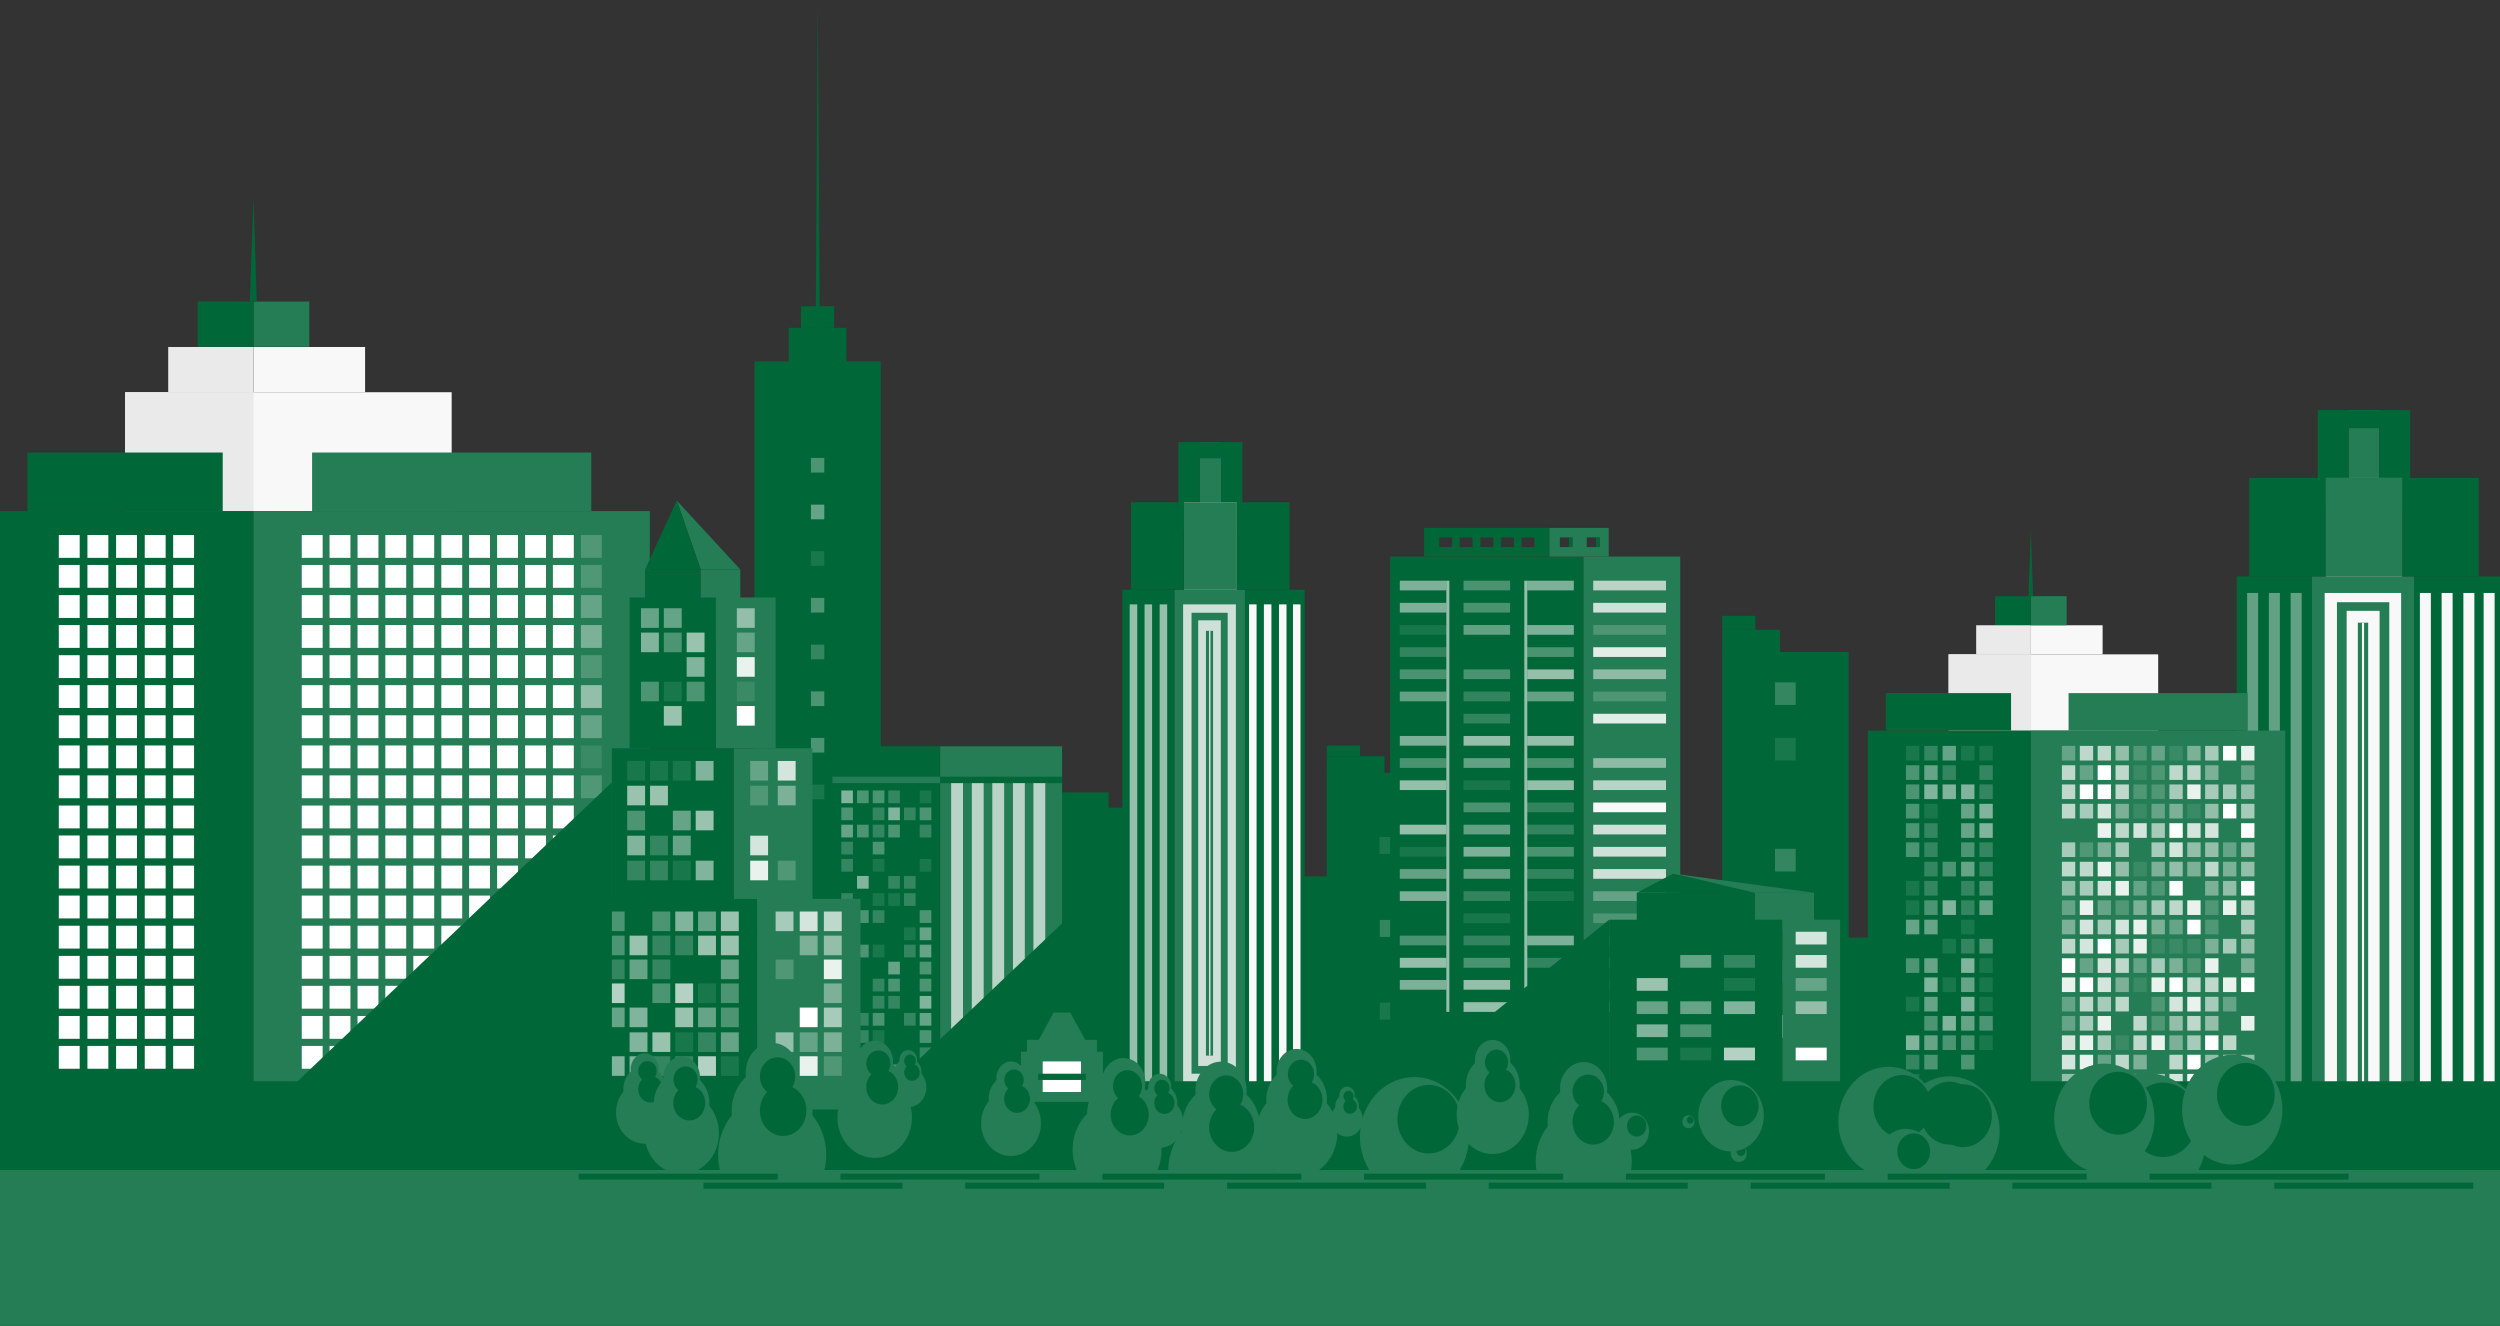 <?xml version="1.0" encoding="UTF-8"?>
<svg id="_レイヤー_1" data-name="レイヤー 1" xmlns="http://www.w3.org/2000/svg" version="1.1" viewBox="0 0 1160.7 615.6">
  <rect x="0" y="0" width="1160.7" height="615.6" fill="#333333" stroke="none"/>
  <defs>
    <style>
      .cls-1, .cls-2, .cls-3, .cls-4, .cls-5, .cls-6, .cls-7, .cls-8, .cls-9, .cls-10, .cls-11, .cls-12, .cls-13, .cls-14, .cls-15, .cls-16, .cls-17, .cls-18, .cls-19, .cls-20, .cls-21, .cls-22, .cls-23, .cls-24, .cls-25, .cls-26, .cls-27, .cls-28, .cls-29, .cls-30, .cls-31, .cls-32, .cls-33, .cls-34, .cls-35, .cls-36, .cls-37, .cls-38, .cls-39, .cls-40, .cls-41, .cls-42, .cls-43, .cls-44, .cls-45, .cls-46, .cls-47, .cls-48, .cls-49, .cls-50, .cls-51, .cls-52, .cls-53, .cls-54, .cls-55, .cls-56, .cls-57, .cls-58, .cls-59, .cls-60, .cls-61, .cls-62, .cls-63, .cls-64, .cls-65, .cls-66, .cls-67, .cls-68, .cls-69, .cls-70, .cls-71, .cls-72, .cls-73, .cls-74, .cls-75, .cls-76, .cls-77, .cls-78, .cls-79, .cls-80, .cls-81, .cls-82, .cls-83, .cls-84, .cls-85, .cls-86, .cls-87, .cls-88, .cls-89, .cls-90, .cls-91, .cls-92, .cls-93, .cls-94, .cls-95, .cls-96, .cls-97, .cls-98, .cls-99, .cls-100, .cls-101, .cls-102, .cls-103, .cls-104, .cls-105, .cls-106, .cls-107, .cls-108, .cls-109, .cls-110, .cls-111, .cls-112, .cls-113, .cls-114, .cls-115, .cls-116, .cls-117, .cls-118, .cls-119, .cls-120, .cls-121, .cls-122, .cls-123, .cls-124, .cls-125, .cls-126, .cls-127, .cls-128, .cls-129, .cls-130, .cls-131, .cls-132, .cls-133, .cls-134, .cls-135, .cls-136, .cls-137, .cls-138, .cls-139, .cls-140, .cls-141, .cls-142, .cls-143, .cls-144, .cls-145, .cls-146, .cls-147, .cls-148, .cls-149, .cls-150, .cls-151, .cls-152, .cls-153, .cls-154, .cls-155, .cls-156 {
        stroke-width: 0px;
      }

      .cls-1, .cls-2, .cls-3, .cls-12, .cls-14, .cls-16, .cls-17, .cls-19, .cls-23, .cls-25, .cls-26, .cls-29, .cls-33, .cls-34, .cls-36, .cls-38, .cls-43, .cls-46, .cls-47, .cls-50, .cls-53, .cls-54, .cls-58, .cls-62, .cls-67, .cls-70, .cls-71, .cls-72, .cls-73, .cls-75, .cls-78, .cls-84, .cls-86, .cls-88, .cls-91, .cls-92, .cls-93, .cls-95, .cls-100, .cls-102, .cls-108, .cls-109, .cls-110, .cls-113, .cls-119, .cls-125, .cls-128, .cls-132, .cls-133, .cls-136, .cls-148, .cls-149, .cls-151, .cls-156 {
        fill: #f8f8f8;
      }

      .cls-1, .cls-21 {
        opacity: .2;
      }

      .cls-2, .cls-8 {
        opacity: .8;
      }

      .cls-3 {
        opacity: .8;
      }

      .cls-4, .cls-5, .cls-6, .cls-7, .cls-8, .cls-9, .cls-10, .cls-11, .cls-13, .cls-15, .cls-18, .cls-20, .cls-21, .cls-22, .cls-24, .cls-27, .cls-28, .cls-30, .cls-31, .cls-32, .cls-35, .cls-37, .cls-39, .cls-40, .cls-41, .cls-42, .cls-44, .cls-45, .cls-48, .cls-49, .cls-51, .cls-52, .cls-55, .cls-56, .cls-57, .cls-59, .cls-60, .cls-61, .cls-63, .cls-64, .cls-65, .cls-66, .cls-68, .cls-69, .cls-74, .cls-76, .cls-80, .cls-81, .cls-82, .cls-83, .cls-85, .cls-87, .cls-89, .cls-90, .cls-94, .cls-96, .cls-97, .cls-98, .cls-99, .cls-101, .cls-103, .cls-104, .cls-105, .cls-106, .cls-111, .cls-114, .cls-115, .cls-116, .cls-117, .cls-118, .cls-120, .cls-121, .cls-122, .cls-123, .cls-124, .cls-126, .cls-127, .cls-129, .cls-130, .cls-131, .cls-134, .cls-135, .cls-137, .cls-138, .cls-139, .cls-140, .cls-141, .cls-142, .cls-143, .cls-144, .cls-145, .cls-146, .cls-147, .cls-150, .cls-152, .cls-154, .cls-155 {
        fill: #fff;
      }

      .cls-4, .cls-62 {
        opacity: 0;
      }

      .cls-5, .cls-58 {
        opacity: .4;
      }

      .cls-6 {
        opacity: .8;
      }

      .cls-7, .cls-12 {
        opacity: .4;
      }

      .cls-9 {
        opacity: .8;
      }

      .cls-10, .cls-14 {
        opacity: .2;
      }

      .cls-11 {
        opacity: .8;
      }

      .cls-13, .cls-67 {
        opacity: .1;
      }

      .cls-15 {
        opacity: .2;
      }

      .cls-16, .cls-126 {
        opacity: .9;
      }

      .cls-18 {
        opacity: .4;
      }

      .cls-19, .cls-116 {
        opacity: .4;
      }

      .cls-20 {
        opacity: .7;
      }

      .cls-22 {
        opacity: .4;
      }

      .cls-23, .cls-118 {
        opacity: .2;
      }

      .cls-24, .cls-119 {
        opacity: .4;
      }

      .cls-25, .cls-115 {
        opacity: .5;
      }

      .cls-26, .cls-121 {
        opacity: .5;
      }

      .cls-27 {
        opacity: .7;
      }

      .cls-28, .cls-157 {
        opacity: .7;
      }

      .cls-29, .cls-66 {
        opacity: 0;
      }

      .cls-30, .cls-128 {
        opacity: 0;
      }

      .cls-31 {
        opacity: .7;
      }

      .cls-32 {
        opacity: 0;
      }

      .cls-33, .cls-111 {
        opacity: .2;
      }

      .cls-34, .cls-138 {
        opacity: .4;
      }

      .cls-35 {
        opacity: .3;
      }

      .cls-36, .cls-61 {
        opacity: .6;
      }

      .cls-37 {
        opacity: .6;
      }

      .cls-38, .cls-60 {
        opacity: .6;
      }

      .cls-39, .cls-109 {
        opacity: .1;
      }

      .cls-40, .cls-47 {
        opacity: .2;
      }

      .cls-41 {
        opacity: .6;
      }

      .cls-42 {
        opacity: .3;
      }

      .cls-43, .cls-44 {
        opacity: .7;
      }

      .cls-45, .cls-54 {
        opacity: .7;
      }

      .cls-46, .cls-52 {
        opacity: .7;
      }

      .cls-48, .cls-50 {
        opacity: .3;
      }

      .cls-49 {
        opacity: .7;
      }

      .cls-51 {
        opacity: .7;
      }

      .cls-53, .cls-55 {
        opacity: .2;
      }

      .cls-56 {
        opacity: 0;
      }

      .cls-57 {
        opacity: 1;
      }

      .cls-59, .cls-70 {
        opacity: .1;
      }

      .cls-63, .cls-156 {
        opacity: .3;
      }

      .cls-64 {
        opacity: .6;
      }

      .cls-65 {
        opacity: .6;
      }

      .cls-68, .cls-151 {
        opacity: .3;
      }

      .cls-69 {
        opacity: 0;
      }

      .cls-71, .cls-139 {
        opacity: .8;
      }

      .cls-72, .cls-155 {
        opacity: .2;
      }

      .cls-73, .cls-141 {
        opacity: .8;
      }

      .cls-74, .cls-149 {
        opacity: .6;
      }

      .cls-75, .cls-145 {
        opacity: .2;
      }

      .cls-76, .cls-148 {
        opacity: .3;
      }

      .cls-77 {
        fill: #006838;
      }

      .cls-78, .cls-146 {
        opacity: .4;
      }

      .cls-79 {
        fill: #eaeaea;
      }

      .cls-80 {
        opacity: .6;
      }

      .cls-81 {
        opacity: 0;
      }

      .cls-82 {
        opacity: .9;
      }

      .cls-83 {
        opacity: .5;
      }

      .cls-84, .cls-101 {
        opacity: .5;
      }

      .cls-85, .cls-100 {
        opacity: .5;
      }

      .cls-86, .cls-103 {
        opacity: .6;
      }

      .cls-87 {
        opacity: .1;
      }

      .cls-88, .cls-97 {
        opacity: .3;
      }

      .cls-89, .cls-102 {
        opacity: .5;
      }

      .cls-90, .cls-92 {
        opacity: .3;
      }

      .cls-91, .cls-99 {
        opacity: .6;
      }

      .cls-93, .cls-96 {
        opacity: .5;
      }

      .cls-94, .cls-95 {
        opacity: .3;
      }

      .cls-98 {
        opacity: 0;
      }

      .cls-104 {
        opacity: .2;
      }

      .cls-105 {
        opacity: .1;
      }

      .cls-106 {
        opacity: 1;
      }

      .cls-107 {
        fill: #cfcfcf;
      }

      .cls-108, .cls-124 {
        opacity: 0;
      }

      .cls-110 {
        opacity: .8;
      }

      .cls-112 {
        fill: #c9c9c9;
      }

      .cls-113, .cls-147 {
        opacity: 0;
      }

      .cls-114 {
        opacity: 1;
      }

      .cls-117 {
        opacity: .9;
      }

      .cls-120 {
        opacity: .9;
      }

      .cls-122 {
        opacity: .5;
      }

      .cls-123 {
        opacity: 1;
      }

      .cls-125, .cls-137 {
        opacity: .4;
      }

      .cls-127 {
        opacity: .4;
      }

      .cls-129 {
        opacity: .9;
      }

      .cls-130 {
        opacity: 0;
      }

      .cls-131 {
        opacity: .9;
      }

      .cls-132, .cls-140 {
        opacity: .5;
      }

      .cls-133, .cls-134 {
        opacity: .5;
      }

      .cls-135, .cls-136 {
        opacity: .9;
      }

      .cls-142 {
        opacity: .8;
      }

      .cls-144 {
        opacity: .9;
      }

      .cls-150 {
        opacity: .9;
      }

      .cls-152 {
        opacity: .8;
      }

      .cls-153 {
        fill: #247d54;
      }

      .cls-154 {
        opacity: .7;
      }
    </style>
  </defs>
  <rect class="cls-77" x="350.3" y="167.8" width="58.6" height="306.8"/>
  <rect class="cls-77" x="366.2" y="152.2" width="26.8" height="17.3"/>
  <rect class="cls-77" x="371.9" y="142.2" width="15.4" height="10"/>
  <polygon class="cls-77" points="378.6 167.2 379.7 0 380.7 167.2 378.6 167.2"/>
  <rect class="cls-98" x="376.5" y="190.9" width="6.2" height="6.8"/>
  <rect class="cls-35" x="376.5" y="212.6" width="6.2" height="6.8"/>
  <rect class="cls-24" x="376.5" y="234.3" width="6.2" height="6.8"/>
  <rect class="cls-105" x="376.5" y="255.9" width="6.2" height="6.8"/>
  <rect class="cls-76" x="376.5" y="277.6" width="6.2" height="6.8"/>
  <rect class="cls-40" x="376.5" y="299.3" width="6.2" height="6.8"/>
  <rect class="cls-48" x="376.5" y="321" width="6.2" height="6.8"/>
  <rect class="cls-63" x="376.5" y="342.6" width="6.2" height="6.8"/>
  <rect class="cls-13" x="376.5" y="364.3" width="6.2" height="6.8"/>
  <rect class="cls-17" x="58.1" y="182.1" width="151.6" height="55.2"/>
  <rect class="cls-79" x="58.1" y="182.1" width="59.6" height="55.2"/>
  <rect class="cls-77" x="-.2" y="237.3" width="117.9" height="267.7"/>
  <rect class="cls-153" x="117.7" y="237.3" width="184" height="267.7"/>
  <rect class="cls-143" x="27.3" y="248.4" width="9.7" height="10.6"/>
  <rect class="cls-143" x="40.6" y="248.4" width="9.7" height="10.6"/>
  <rect class="cls-143" x="53.9" y="248.4" width="9.7" height="10.6"/>
  <rect class="cls-143" x="67.2" y="248.4" width="9.7" height="10.6"/>
  <rect class="cls-143" x="80.4" y="248.4" width="9.7" height="10.6"/>
  <rect class="cls-143" x="140.1" y="248.4" width="9.7" height="10.6"/>
  <rect class="cls-143" x="153" y="248.4" width="9.7" height="10.6"/>
  <rect class="cls-143" x="166" y="248.4" width="9.7" height="10.6"/>
  <rect class="cls-143" x="178.9" y="248.4" width="9.7" height="10.6"/>
  <rect class="cls-143" x="191.9" y="248.4" width="9.7" height="10.6"/>
  <rect class="cls-143" x="204.9" y="248.4" width="9.7" height="10.6"/>
  <rect class="cls-143" x="217.8" y="248.4" width="9.7" height="10.6"/>
  <rect class="cls-143" x="230.8" y="248.4" width="9.7" height="10.6"/>
  <rect class="cls-143" x="243.8" y="248.4" width="9.7" height="10.6"/>
  <rect class="cls-143" x="256.7" y="248.4" width="9.7" height="10.6"/>
  <rect class="cls-143" x="140.1" y="262.3" width="9.7" height="10.6"/>
  <rect class="cls-143" x="153" y="262.3" width="9.7" height="10.6"/>
  <rect class="cls-143" x="166" y="262.3" width="9.7" height="10.6"/>
  <rect class="cls-143" x="178.9" y="262.3" width="9.7" height="10.6"/>
  <rect class="cls-143" x="191.9" y="262.3" width="9.7" height="10.6"/>
  <rect class="cls-143" x="204.9" y="262.3" width="9.7" height="10.6"/>
  <rect class="cls-143" x="217.8" y="262.3" width="9.7" height="10.6"/>
  <rect class="cls-143" x="230.8" y="262.3" width="9.7" height="10.6"/>
  <rect class="cls-143" x="243.8" y="262.3" width="9.7" height="10.6"/>
  <rect class="cls-143" x="256.7" y="262.3" width="9.7" height="10.6"/>
  <rect class="cls-143" x="140.1" y="276.3" width="9.7" height="10.6"/>
  <rect class="cls-143" x="153" y="276.3" width="9.7" height="10.6"/>
  <rect class="cls-143" x="166" y="276.3" width="9.7" height="10.6"/>
  <rect class="cls-143" x="178.9" y="276.3" width="9.7" height="10.6"/>
  <rect class="cls-143" x="191.9" y="276.3" width="9.7" height="10.6"/>
  <rect class="cls-143" x="204.9" y="276.3" width="9.7" height="10.6"/>
  <rect class="cls-143" x="217.8" y="276.3" width="9.7" height="10.6"/>
  <rect class="cls-143" x="230.8" y="276.3" width="9.7" height="10.6"/>
  <rect class="cls-143" x="243.8" y="276.3" width="9.7" height="10.6"/>
  <rect class="cls-143" x="256.7" y="276.3" width="9.7" height="10.6"/>
  <rect class="cls-143" x="140.1" y="290.2" width="9.7" height="10.6"/>
  <rect class="cls-143" x="153" y="290.2" width="9.7" height="10.6"/>
  <rect class="cls-143" x="166" y="290.2" width="9.7" height="10.6"/>
  <rect class="cls-143" x="178.9" y="290.2" width="9.7" height="10.6"/>
  <rect class="cls-143" x="191.9" y="290.2" width="9.7" height="10.6"/>
  <rect class="cls-143" x="204.9" y="290.2" width="9.7" height="10.6"/>
  <rect class="cls-143" x="217.8" y="290.2" width="9.7" height="10.6"/>
  <rect class="cls-143" x="230.8" y="290.2" width="9.7" height="10.6"/>
  <rect class="cls-143" x="243.8" y="290.2" width="9.7" height="10.6"/>
  <rect class="cls-143" x="256.7" y="290.2" width="9.7" height="10.6"/>
  <rect class="cls-143" x="140.1" y="304.2" width="9.7" height="10.6"/>
  <rect class="cls-143" x="153" y="304.2" width="9.7" height="10.6"/>
  <rect class="cls-143" x="166" y="304.2" width="9.7" height="10.6"/>
  <rect class="cls-143" x="178.9" y="304.2" width="9.7" height="10.6"/>
  <rect class="cls-143" x="191.9" y="304.2" width="9.7" height="10.6"/>
  <rect class="cls-143" x="204.9" y="304.2" width="9.7" height="10.6"/>
  <rect class="cls-143" x="217.8" y="304.2" width="9.7" height="10.6"/>
  <rect class="cls-143" x="230.8" y="304.2" width="9.7" height="10.6"/>
  <rect class="cls-143" x="243.8" y="304.2" width="9.7" height="10.6"/>
  <rect class="cls-143" x="256.7" y="304.2" width="9.7" height="10.6"/>
  <rect class="cls-143" x="140.1" y="318.1" width="9.7" height="10.6"/>
  <rect class="cls-143" x="153" y="318.1" width="9.7" height="10.6"/>
  <rect class="cls-143" x="166" y="318.1" width="9.7" height="10.6"/>
  <rect class="cls-143" x="178.9" y="318.1" width="9.7" height="10.6"/>
  <rect class="cls-143" x="191.9" y="318.1" width="9.7" height="10.6"/>
  <rect class="cls-143" x="204.9" y="318.1" width="9.7" height="10.6"/>
  <rect class="cls-143" x="217.8" y="318.1" width="9.7" height="10.6"/>
  <rect class="cls-143" x="230.8" y="318.1" width="9.7" height="10.6"/>
  <rect class="cls-143" x="243.8" y="318.1" width="9.7" height="10.6"/>
  <rect class="cls-143" x="256.7" y="318.1" width="9.7" height="10.6"/>
  <rect class="cls-143" x="140.1" y="332.1" width="9.7" height="10.6"/>
  <rect class="cls-143" x="153" y="332.1" width="9.7" height="10.6"/>
  <rect class="cls-143" x="166" y="332.1" width="9.7" height="10.6"/>
  <rect class="cls-143" x="178.9" y="332.1" width="9.7" height="10.6"/>
  <rect class="cls-143" x="191.9" y="332.1" width="9.7" height="10.6"/>
  <rect class="cls-143" x="204.9" y="332.1" width="9.7" height="10.6"/>
  <rect class="cls-143" x="217.8" y="332.1" width="9.7" height="10.6"/>
  <rect class="cls-143" x="230.8" y="332.1" width="9.7" height="10.6"/>
  <rect class="cls-143" x="243.8" y="332.1" width="9.7" height="10.6"/>
  <rect class="cls-143" x="256.7" y="332.1" width="9.7" height="10.6"/>
  <rect class="cls-143" x="140.1" y="346.1" width="9.7" height="10.6"/>
  <rect class="cls-143" x="153" y="346.1" width="9.7" height="10.6"/>
  <rect class="cls-143" x="166" y="346.1" width="9.7" height="10.6"/>
  <rect class="cls-143" x="178.9" y="346.1" width="9.7" height="10.6"/>
  <rect class="cls-143" x="191.9" y="346.1" width="9.7" height="10.6"/>
  <rect class="cls-143" x="204.9" y="346.1" width="9.7" height="10.6"/>
  <rect class="cls-143" x="217.8" y="346.1" width="9.7" height="10.6"/>
  <rect class="cls-143" x="230.8" y="346.1" width="9.7" height="10.6"/>
  <rect class="cls-143" x="243.8" y="346.1" width="9.7" height="10.6"/>
  <rect class="cls-143" x="256.7" y="346.1" width="9.7" height="10.6"/>
  <rect class="cls-143" x="140.1" y="360" width="9.7" height="10.6"/>
  <rect class="cls-143" x="153" y="360" width="9.7" height="10.6"/>
  <rect class="cls-143" x="166" y="360" width="9.7" height="10.6"/>
  <rect class="cls-143" x="178.9" y="360" width="9.7" height="10.6"/>
  <rect class="cls-143" x="191.9" y="360" width="9.7" height="10.6"/>
  <rect class="cls-143" x="204.9" y="360" width="9.7" height="10.6"/>
  <rect class="cls-143" x="217.8" y="360" width="9.7" height="10.6"/>
  <rect class="cls-143" x="230.8" y="360" width="9.7" height="10.6"/>
  <rect class="cls-143" x="243.8" y="360" width="9.7" height="10.6"/>
  <rect class="cls-143" x="256.7" y="360" width="9.7" height="10.6"/>
  <rect class="cls-143" x="140.1" y="374" width="9.7" height="10.6"/>
  <rect class="cls-143" x="153" y="374" width="9.7" height="10.6"/>
  <rect class="cls-143" x="166" y="374" width="9.7" height="10.6"/>
  <rect class="cls-143" x="178.9" y="374" width="9.7" height="10.6"/>
  <rect class="cls-143" x="191.9" y="374" width="9.7" height="10.6"/>
  <rect class="cls-143" x="204.9" y="374" width="9.7" height="10.6"/>
  <rect class="cls-143" x="217.8" y="374" width="9.7" height="10.6"/>
  <rect class="cls-143" x="230.8" y="374" width="9.7" height="10.6"/>
  <rect class="cls-143" x="243.8" y="374" width="9.7" height="10.6"/>
  <rect class="cls-143" x="256.7" y="374" width="9.7" height="10.6"/>
  <rect class="cls-143" x="140.1" y="387.9" width="9.7" height="10.6"/>
  <rect class="cls-143" x="153" y="387.9" width="9.7" height="10.6"/>
  <rect class="cls-143" x="166" y="387.9" width="9.7" height="10.6"/>
  <rect class="cls-143" x="178.9" y="387.9" width="9.7" height="10.6"/>
  <rect class="cls-143" x="191.9" y="387.9" width="9.7" height="10.6"/>
  <rect class="cls-143" x="204.9" y="387.9" width="9.7" height="10.6"/>
  <rect class="cls-143" x="217.8" y="387.9" width="9.7" height="10.6"/>
  <rect class="cls-143" x="230.8" y="387.9" width="9.7" height="10.6"/>
  <rect class="cls-143" x="243.8" y="387.9" width="9.7" height="10.6"/>
  <rect class="cls-143" x="256.7" y="387.9" width="9.7" height="10.6"/>
  <rect class="cls-143" x="140.1" y="401.9" width="9.7" height="10.6"/>
  <rect class="cls-143" x="153" y="401.9" width="9.7" height="10.6"/>
  <rect class="cls-143" x="166" y="401.9" width="9.7" height="10.6"/>
  <rect class="cls-143" x="178.9" y="401.9" width="9.7" height="10.6"/>
  <rect class="cls-143" x="191.9" y="401.9" width="9.7" height="10.6"/>
  <rect class="cls-143" x="204.9" y="401.9" width="9.7" height="10.6"/>
  <rect class="cls-143" x="217.8" y="401.9" width="9.7" height="10.6"/>
  <rect class="cls-143" x="230.8" y="401.9" width="9.7" height="10.6"/>
  <rect class="cls-143" x="243.8" y="401.9" width="9.7" height="10.6"/>
  <rect class="cls-143" x="256.7" y="401.9" width="9.7" height="10.6"/>
  <rect class="cls-143" x="140.1" y="415.8" width="9.7" height="10.6"/>
  <rect class="cls-143" x="153" y="415.8" width="9.7" height="10.6"/>
  <rect class="cls-143" x="166" y="415.8" width="9.7" height="10.6"/>
  <rect class="cls-143" x="178.9" y="415.8" width="9.7" height="10.6"/>
  <rect class="cls-143" x="191.9" y="415.8" width="9.7" height="10.6"/>
  <rect class="cls-143" x="204.9" y="415.8" width="9.7" height="10.6"/>
  <rect class="cls-143" x="217.8" y="415.8" width="9.7" height="10.6"/>
  <rect class="cls-143" x="230.8" y="415.8" width="9.7" height="10.6"/>
  <rect class="cls-143" x="243.8" y="415.8" width="9.7" height="10.6"/>
  <rect class="cls-143" x="256.7" y="415.8" width="9.7" height="10.6"/>
  <rect class="cls-143" x="140.1" y="429.8" width="9.7" height="10.6"/>
  <rect class="cls-143" x="153" y="429.8" width="9.7" height="10.6"/>
  <rect class="cls-143" x="166" y="429.8" width="9.7" height="10.6"/>
  <rect class="cls-143" x="178.9" y="429.8" width="9.7" height="10.6"/>
  <rect class="cls-143" x="191.9" y="429.8" width="9.7" height="10.6"/>
  <rect class="cls-143" x="204.9" y="429.8" width="9.7" height="10.6"/>
  <rect class="cls-143" x="217.8" y="429.8" width="9.7" height="10.6"/>
  <rect class="cls-143" x="230.8" y="429.8" width="9.7" height="10.6"/>
  <rect class="cls-143" x="243.8" y="429.8" width="9.7" height="10.6"/>
  <rect class="cls-143" x="256.7" y="429.8" width="9.7" height="10.6"/>
  <rect class="cls-143" x="269.7" y="429.8" width="9.7" height="10.6"/>
  <rect class="cls-143" x="140.1" y="443.8" width="9.7" height="10.6"/>
  <rect class="cls-143" x="153" y="443.8" width="9.7" height="10.6"/>
  <rect class="cls-143" x="166" y="443.8" width="9.7" height="10.6"/>
  <rect class="cls-143" x="178.9" y="443.8" width="9.7" height="10.6"/>
  <rect class="cls-143" x="191.9" y="443.8" width="9.7" height="10.6"/>
  <rect class="cls-143" x="204.9" y="443.8" width="9.7" height="10.6"/>
  <rect class="cls-143" x="217.8" y="443.8" width="9.7" height="10.6"/>
  <rect class="cls-143" x="230.8" y="443.8" width="9.7" height="10.6"/>
  <rect class="cls-143" x="243.8" y="443.8" width="9.7" height="10.6"/>
  <rect class="cls-143" x="256.7" y="443.8" width="9.7" height="10.6"/>
  <rect class="cls-143" x="269.7" y="443.8" width="9.7" height="10.6"/>
  <rect class="cls-143" x="140.1" y="457.7" width="9.7" height="10.6"/>
  <rect class="cls-143" x="153" y="457.7" width="9.7" height="10.6"/>
  <rect class="cls-143" x="166" y="457.7" width="9.7" height="10.6"/>
  <rect class="cls-143" x="178.9" y="457.7" width="9.7" height="10.6"/>
  <rect class="cls-143" x="191.9" y="457.7" width="9.7" height="10.6"/>
  <rect class="cls-143" x="204.9" y="457.7" width="9.7" height="10.6"/>
  <rect class="cls-143" x="217.8" y="457.7" width="9.7" height="10.6"/>
  <rect class="cls-143" x="230.8" y="457.7" width="9.7" height="10.6"/>
  <rect class="cls-143" x="243.8" y="457.7" width="9.7" height="10.6"/>
  <rect class="cls-143" x="256.7" y="457.7" width="9.7" height="10.6"/>
  <rect class="cls-143" x="269.7" y="457.7" width="9.7" height="10.6"/>
  <rect class="cls-143" x="140.1" y="471.7" width="9.7" height="10.6"/>
  <rect class="cls-143" x="153" y="471.7" width="9.7" height="10.6"/>
  <rect class="cls-143" x="166" y="471.7" width="9.7" height="10.6"/>
  <rect class="cls-143" x="178.9" y="471.7" width="9.7" height="10.6"/>
  <rect class="cls-143" x="191.9" y="471.7" width="9.7" height="10.6"/>
  <rect class="cls-143" x="204.9" y="471.7" width="9.7" height="10.6"/>
  <rect class="cls-143" x="217.8" y="471.7" width="9.7" height="10.6"/>
  <rect class="cls-143" x="230.8" y="471.7" width="9.7" height="10.6"/>
  <rect class="cls-143" x="243.8" y="471.7" width="9.7" height="10.6"/>
  <rect class="cls-143" x="256.7" y="471.7" width="9.7" height="10.6"/>
  <rect class="cls-143" x="269.7" y="471.7" width="9.7" height="10.6"/>
  <rect class="cls-143" x="140.1" y="485.6" width="9.7" height="10.6"/>
  <rect class="cls-143" x="153" y="485.6" width="9.7" height="10.6"/>
  <rect class="cls-143" x="166" y="485.6" width="9.7" height="10.6"/>
  <rect class="cls-143" x="178.9" y="485.6" width="9.7" height="10.6"/>
  <rect class="cls-143" x="191.9" y="485.6" width="9.7" height="10.6"/>
  <rect class="cls-143" x="204.9" y="485.6" width="9.7" height="10.6"/>
  <rect class="cls-143" x="217.8" y="485.6" width="9.7" height="10.6"/>
  <rect class="cls-143" x="230.8" y="485.6" width="9.7" height="10.6"/>
  <rect class="cls-143" x="243.8" y="485.6" width="9.7" height="10.6"/>
  <rect class="cls-143" x="256.7" y="485.6" width="9.7" height="10.6"/>
  <rect class="cls-143" x="269.7" y="485.6" width="9.7" height="10.6"/>
  <rect class="cls-143" x="27.3" y="262.3" width="9.7" height="10.6"/>
  <rect class="cls-143" x="40.6" y="262.3" width="9.7" height="10.6"/>
  <rect class="cls-143" x="53.9" y="262.3" width="9.7" height="10.6"/>
  <rect class="cls-143" x="67.2" y="262.3" width="9.7" height="10.6"/>
  <rect class="cls-143" x="80.4" y="262.3" width="9.7" height="10.6"/>
  <rect class="cls-143" x="27.3" y="276.3" width="9.7" height="10.6"/>
  <rect class="cls-143" x="40.6" y="276.3" width="9.7" height="10.6"/>
  <rect class="cls-143" x="53.9" y="276.3" width="9.7" height="10.6"/>
  <rect class="cls-143" x="67.2" y="276.3" width="9.7" height="10.6"/>
  <rect class="cls-143" x="80.4" y="276.3" width="9.7" height="10.6"/>
  <rect class="cls-143" x="27.3" y="290.2" width="9.7" height="10.6"/>
  <rect class="cls-143" x="40.6" y="290.2" width="9.7" height="10.6"/>
  <rect class="cls-143" x="53.9" y="290.2" width="9.7" height="10.6"/>
  <rect class="cls-143" x="67.2" y="290.2" width="9.7" height="10.6"/>
  <rect class="cls-143" x="80.4" y="290.2" width="9.7" height="10.6"/>
  <rect class="cls-143" x="27.3" y="304.2" width="9.7" height="10.6"/>
  <rect class="cls-143" x="40.6" y="304.2" width="9.7" height="10.6"/>
  <rect class="cls-143" x="53.9" y="304.2" width="9.7" height="10.6"/>
  <rect class="cls-143" x="67.2" y="304.2" width="9.7" height="10.6"/>
  <rect class="cls-143" x="80.4" y="304.2" width="9.7" height="10.6"/>
  <rect class="cls-143" x="27.3" y="318.1" width="9.7" height="10.6"/>
  <rect class="cls-143" x="40.6" y="318.1" width="9.7" height="10.6"/>
  <rect class="cls-143" x="53.9" y="318.1" width="9.7" height="10.6"/>
  <rect class="cls-143" x="67.2" y="318.1" width="9.7" height="10.6"/>
  <rect class="cls-143" x="80.4" y="318.1" width="9.7" height="10.6"/>
  <rect class="cls-143" x="27.3" y="332.1" width="9.7" height="10.6"/>
  <rect class="cls-143" x="40.6" y="332.1" width="9.7" height="10.6"/>
  <rect class="cls-143" x="53.9" y="332.1" width="9.7" height="10.6"/>
  <rect class="cls-143" x="67.2" y="332.1" width="9.7" height="10.6"/>
  <rect class="cls-143" x="80.4" y="332.1" width="9.7" height="10.6"/>
  <rect class="cls-143" x="27.3" y="346.1" width="9.7" height="10.6"/>
  <rect class="cls-143" x="40.6" y="346.1" width="9.7" height="10.6"/>
  <rect class="cls-143" x="53.9" y="346.1" width="9.7" height="10.6"/>
  <rect class="cls-143" x="67.2" y="346.1" width="9.7" height="10.6"/>
  <rect class="cls-143" x="80.4" y="346.1" width="9.7" height="10.6"/>
  <rect class="cls-143" x="27.3" y="360" width="9.7" height="10.6"/>
  <rect class="cls-143" x="40.6" y="360" width="9.7" height="10.6"/>
  <rect class="cls-143" x="53.9" y="360" width="9.7" height="10.6"/>
  <rect class="cls-143" x="67.2" y="360" width="9.7" height="10.6"/>
  <rect class="cls-143" x="80.4" y="360" width="9.7" height="10.6"/>
  <rect class="cls-143" x="27.3" y="374" width="9.7" height="10.6"/>
  <rect class="cls-143" x="40.6" y="374" width="9.7" height="10.6"/>
  <rect class="cls-143" x="53.9" y="374" width="9.7" height="10.6"/>
  <rect class="cls-143" x="67.2" y="374" width="9.7" height="10.6"/>
  <rect class="cls-143" x="80.4" y="374" width="9.7" height="10.6"/>
  <rect class="cls-143" x="27.3" y="387.9" width="9.7" height="10.6"/>
  <rect class="cls-143" x="40.6" y="387.9" width="9.7" height="10.6"/>
  <rect class="cls-143" x="53.9" y="387.9" width="9.7" height="10.6"/>
  <rect class="cls-143" x="67.2" y="387.9" width="9.7" height="10.6"/>
  <rect class="cls-143" x="80.4" y="387.9" width="9.7" height="10.6"/>
  <rect class="cls-143" x="27.3" y="401.9" width="9.7" height="10.6"/>
  <rect class="cls-143" x="40.6" y="401.9" width="9.7" height="10.6"/>
  <rect class="cls-143" x="53.9" y="401.9" width="9.7" height="10.6"/>
  <rect class="cls-143" x="67.2" y="401.9" width="9.7" height="10.6"/>
  <rect class="cls-143" x="80.4" y="401.9" width="9.7" height="10.6"/>
  <rect class="cls-143" x="27.3" y="415.8" width="9.7" height="10.6"/>
  <rect class="cls-143" x="40.6" y="415.8" width="9.7" height="10.6"/>
  <rect class="cls-143" x="53.9" y="415.8" width="9.7" height="10.6"/>
  <rect class="cls-143" x="67.2" y="415.8" width="9.7" height="10.6"/>
  <rect class="cls-143" x="80.4" y="415.8" width="9.7" height="10.6"/>
  <rect class="cls-143" x="27.3" y="429.8" width="9.7" height="10.6"/>
  <rect class="cls-143" x="40.6" y="429.8" width="9.7" height="10.6"/>
  <rect class="cls-143" x="53.9" y="429.8" width="9.7" height="10.6"/>
  <rect class="cls-143" x="67.2" y="429.8" width="9.7" height="10.6"/>
  <rect class="cls-143" x="80.4" y="429.8" width="9.7" height="10.6"/>
  <rect class="cls-143" x="27.3" y="443.8" width="9.7" height="10.6"/>
  <rect class="cls-143" x="40.6" y="443.8" width="9.7" height="10.6"/>
  <rect class="cls-143" x="53.9" y="443.8" width="9.7" height="10.6"/>
  <rect class="cls-143" x="67.2" y="443.8" width="9.7" height="10.6"/>
  <rect class="cls-143" x="80.4" y="443.8" width="9.7" height="10.6"/>
  <rect class="cls-143" x="27.3" y="457.7" width="9.7" height="10.6"/>
  <rect class="cls-143" x="40.6" y="457.7" width="9.7" height="10.6"/>
  <rect class="cls-143" x="53.9" y="457.7" width="9.7" height="10.6"/>
  <rect class="cls-143" x="67.2" y="457.7" width="9.7" height="10.6"/>
  <rect class="cls-143" x="80.4" y="457.7" width="9.7" height="10.6"/>
  <rect class="cls-143" x="27.3" y="471.7" width="9.7" height="10.6"/>
  <rect class="cls-143" x="40.6" y="471.7" width="9.7" height="10.6"/>
  <rect class="cls-143" x="53.9" y="471.7" width="9.7" height="10.6"/>
  <rect class="cls-143" x="67.2" y="471.7" width="9.7" height="10.6"/>
  <rect class="cls-143" x="80.4" y="471.7" width="9.7" height="10.6"/>
  <rect class="cls-143" x="27.3" y="485.6" width="9.7" height="10.6"/>
  <rect class="cls-143" x="40.6" y="485.6" width="9.7" height="10.6"/>
  <rect class="cls-143" x="53.9" y="485.6" width="9.7" height="10.6"/>
  <rect class="cls-143" x="67.2" y="485.6" width="9.7" height="10.6"/>
  <rect class="cls-143" x="80.4" y="485.6" width="9.7" height="10.6"/>
  <rect class="cls-77" x="12.7" y="210.1" width="90.7" height="27.2"/>
  <rect class="cls-153" x="144.9" y="210.1" width="129.6" height="27.2"/>
  <rect class="cls-17" x="117.7" y="161.1" width="51.8" height="21"/>
  <rect class="cls-153" x="117.7" y="140" width="25.9" height="21"/>
  <rect class="cls-77" x="91.8" y="140" width="25.9" height="21"/>
  <rect class="cls-79" x="78.1" y="161.1" width="39.6" height="21"/>
  <polygon class="cls-77" points="116 140 117.7 91.6 119.2 140 116 140"/>
  <g>
    <rect class="cls-10" x="269.7" y="248.4" width="9.7" height="10.6"/>
    <rect class="cls-111" x="269.7" y="262.3" width="9.7" height="10.6"/>
    <rect class="cls-63" x="269.7" y="276.3" width="9.7" height="10.6"/>
    <rect class="cls-5" x="269.7" y="290.2" width="9.7" height="10.6"/>
    <rect class="cls-145" x="269.7" y="304.2" width="9.7" height="10.6"/>
    <rect class="cls-101" x="269.7" y="318.1" width="9.7" height="10.6"/>
    <rect class="cls-42" x="269.7" y="332.1" width="9.7" height="10.6"/>
    <rect class="cls-87" x="269.7" y="346.1" width="9.7" height="10.6"/>
    <rect class="cls-10" x="269.7" y="360" width="9.7" height="10.6"/>
    <rect class="cls-130" x="269.7" y="374" width="9.7" height="10.6"/>
    <rect class="cls-18" x="269.7" y="387.9" width="9.7" height="10.6"/>
    <rect class="cls-118" x="269.7" y="401.9" width="9.7" height="10.6"/>
    <rect class="cls-143" x="269.7" y="415.8" width="9.7" height="10.6"/>
  </g>
  <rect class="cls-77" x="616" y="358.8" width="58.6" height="150.2"/>
  <rect class="cls-77" x="616" y="351.1" width="26.8" height="8.5"/>
  <rect class="cls-77" x="616" y="346.2" width="15.4" height="4.9"/>
  <g>
    <rect class="cls-4" x="640.5" y="369.4" width="9.6" height="7.9"/>
    <rect class="cls-13" x="640.5" y="388.6" width="9.6" height="7.9"/>
    <rect class="cls-10" x="640.5" y="427.1" width="9.6" height="7.9"/>
    <rect class="cls-105" x="640.5" y="465.5" width="9.6" height="7.9"/>
    <rect class="cls-147" x="640.5" y="484.8" width="9.6" height="7.9"/>
  </g>
  <g>
    <rect class="cls-77" x="447" y="375" width="80.5" height="80.4"/>
    <rect class="cls-77" x="459.8" y="367.9" width="54.9" height="34.7"/>
  </g>
  <g>
    <rect class="cls-77" x="452.8" y="425.8" width="80.5" height="80.4"/>
    <rect class="cls-77" x="465.6" y="418.6" width="54.9" height="34.7"/>
  </g>
  <g>
    <rect class="cls-77" x="560" y="415.1" width="80.5" height="92.7"/>
    <rect class="cls-77" x="572.8" y="406.9" width="54.9" height="40"/>
  </g>
  <g>
    <rect class="cls-77" x="829.2" y="443.2" width="80.5" height="89.6"/>
    <rect class="cls-77" x="842" y="435.3" width="54.9" height="38.6"/>
  </g>
  <rect class="cls-77" x="645.4" y="258.4" width="89.8" height="249.4"/>
  <g>
    <rect class="cls-132" x="649.9" y="269.6" width="21.6" height="4.5"/>
    <rect class="cls-50" x="679.5" y="269.6" width="21.6" height="4.5"/>
    <rect class="cls-100" x="709.1" y="269.6" width="21.6" height="4.5"/>
    <rect class="cls-93" x="649.9" y="279.9" width="21.6" height="4.5"/>
    <rect class="cls-148" x="679.5" y="279.9" width="21.6" height="4.5"/>
    <rect class="cls-62" x="709.1" y="279.9" width="21.6" height="4.5"/>
    <rect class="cls-70" x="649.9" y="290.2" width="21.6" height="4.5"/>
    <rect class="cls-34" x="679.5" y="290.2" width="21.6" height="4.5"/>
    <rect class="cls-84" x="709.1" y="290.2" width="21.6" height="4.5"/>
    <rect class="cls-1" x="649.9" y="300.5" width="21.6" height="4.5"/>
    <rect class="cls-108" x="679.5" y="300.5" width="21.6" height="4.5"/>
    <rect class="cls-95" x="709.1" y="300.5" width="21.6" height="4.5"/>
    <rect class="cls-156" x="649.9" y="310.8" width="21.6" height="4.5"/>
    <rect class="cls-95" x="679.5" y="310.8" width="21.6" height="4.5"/>
    <rect class="cls-86" x="709.1" y="310.8" width="21.6" height="4.5"/>
    <rect class="cls-78" x="649.9" y="321.1" width="21.6" height="4.5"/>
    <rect class="cls-47" x="679.5" y="321.1" width="21.6" height="4.5"/>
    <rect class="cls-125" x="709.1" y="321.1" width="21.6" height="4.5"/>
    <rect class="cls-113" x="649.9" y="331.4" width="21.6" height="4.5"/>
    <rect class="cls-53" x="679.5" y="331.4" width="21.6" height="4.5"/>
    <rect class="cls-128" x="709.1" y="331.4" width="21.6" height="4.5"/>
    <rect class="cls-26" x="649.9" y="341.7" width="21.6" height="4.5"/>
    <rect class="cls-38" x="679.5" y="341.7" width="21.6" height="4.5"/>
    <rect class="cls-38" x="709.1" y="341.7" width="21.6" height="4.5"/>
    <rect class="cls-92" x="649.9" y="352" width="21.6" height="4.5"/>
    <rect class="cls-119" x="679.5" y="352" width="21.6" height="4.5"/>
    <rect class="cls-50" x="709.1" y="352" width="21.6" height="4.5"/>
    <rect class="cls-91" x="649.9" y="362.3" width="21.6" height="4.5"/>
    <rect class="cls-67" x="679.5" y="362.3" width="21.6" height="4.5"/>
    <rect class="cls-149" x="709.1" y="362.3" width="21.6" height="4.5"/>
    <rect class="cls-29" x="649.9" y="372.6" width="21.6" height="4.5"/>
    <rect class="cls-95" x="679.5" y="372.6" width="21.6" height="4.5"/>
    <rect class="cls-75" x="709.1" y="372.6" width="21.6" height="4.5"/>
    <rect class="cls-36" x="649.9" y="382.9" width="21.6" height="4.5"/>
    <rect class="cls-12" x="679.5" y="382.9" width="21.6" height="4.5"/>
    <rect class="cls-23" x="709.1" y="382.9" width="21.6" height="4.5"/>
    <rect class="cls-70" x="649.9" y="393.2" width="21.6" height="4.5"/>
    <rect class="cls-133" x="679.5" y="393.2" width="21.6" height="4.5"/>
    <rect class="cls-148" x="709.1" y="393.2" width="21.6" height="4.5"/>
    <rect class="cls-125" x="649.9" y="403.5" width="21.6" height="4.5"/>
    <rect class="cls-58" x="679.5" y="403.5" width="21.6" height="4.5"/>
    <rect class="cls-33" x="709.1" y="403.5" width="21.6" height="4.5"/>
    <rect class="cls-132" x="649.9" y="413.8" width="21.6" height="4.5"/>
    <rect class="cls-72" x="679.5" y="413.8" width="21.6" height="4.5"/>
    <rect class="cls-109" x="709.1" y="413.8" width="21.6" height="4.5"/>
    <rect class="cls-108" x="649.9" y="424.1" width="21.6" height="4.5"/>
    <rect class="cls-109" x="679.5" y="424.1" width="21.6" height="4.5"/>
    <rect class="cls-29" x="709.1" y="424.1" width="21.6" height="4.5"/>
    <rect class="cls-88" x="649.9" y="434.4" width="21.6" height="4.5"/>
    <rect class="cls-75" x="679.5" y="434.4" width="21.6" height="4.5"/>
    <rect class="cls-26" x="709.1" y="434.4" width="21.6" height="4.5"/>
    <rect class="cls-149" x="649.9" y="444.7" width="21.6" height="4.6"/>
    <rect class="cls-151" x="679.5" y="444.7" width="21.6" height="4.6"/>
    <rect class="cls-72" x="709.1" y="444.7" width="21.6" height="4.6"/>
    <rect class="cls-93" x="649.9" y="455" width="21.6" height="4.5"/>
    <rect class="cls-149" x="679.5" y="455" width="21.6" height="4.5"/>
    <rect class="cls-128" x="709.1" y="455" width="21.6" height="4.5"/>
    <rect class="cls-108" x="649.9" y="465.3" width="21.6" height="4.5"/>
    <rect class="cls-91" x="679.5" y="465.3" width="21.6" height="4.5"/>
    <rect class="cls-17" x="709.1" y="465.3" width="21.6" height="4.5"/>
  </g>
  <rect class="cls-149" x="671.5" y="269.6" width="1.4" height="200.2"/>
  <rect class="cls-149" x="707.7" y="269.6" width="1.4" height="200.2"/>
  <rect class="cls-153" x="735.2" y="258.4" width="44.9" height="249.4"/>
  <g>
    <rect class="cls-43" x="739.7" y="269.6" width="33.8" height="4.5"/>
    <rect class="cls-2" x="739.7" y="279.9" width="33.8" height="4.5"/>
    <rect class="cls-14" x="739.7" y="290.2" width="33.8" height="4.5"/>
    <rect class="cls-16" x="739.7" y="300.5" width="33.8" height="4.5"/>
    <rect class="cls-25" x="739.7" y="310.8" width="33.8" height="4.5"/>
    <rect class="cls-23" x="739.7" y="321.1" width="33.8" height="4.5"/>
    <rect class="cls-136" x="739.7" y="331.4" width="33.8" height="4.5"/>
    <rect class="cls-29" x="739.7" y="341.7" width="33.8" height="4.5"/>
    <rect class="cls-102" x="739.7" y="352" width="33.8" height="4.5"/>
    <rect class="cls-54" x="739.7" y="362.3" width="33.8" height="4.5"/>
    <rect class="cls-17" x="739.7" y="372.6" width="33.8" height="4.5"/>
    <rect class="cls-3" x="739.7" y="382.9" width="33.8" height="4.5"/>
    <rect class="cls-71" x="739.7" y="393.2" width="33.8" height="4.5"/>
    <rect class="cls-110" x="739.7" y="403.5" width="33.8" height="4.5"/>
    <rect class="cls-151" x="739.7" y="413.8" width="33.8" height="4.5"/>
    <rect class="cls-72" x="739.7" y="424.1" width="33.8" height="4.5"/>
    <rect class="cls-19" x="739.7" y="434.4" width="33.8" height="4.5"/>
    <rect class="cls-46" x="739.7" y="444.7" width="33.8" height="4.6"/>
    <rect class="cls-12" x="739.7" y="455" width="33.8" height="4.5"/>
    <rect class="cls-73" x="739.7" y="465.3" width="33.8" height="4.5"/>
  </g>
  <path class="cls-77" d="M661.2,245.1v13.3h58.3v-13.3h-58.3ZM674.2,254h-6v-4.5h6v4.5ZM683.7,254h-6v-4.5h6v4.5ZM693.3,254h-6v-4.5h6v4.5ZM702.9,254h-6v-4.5h6v4.5ZM712.4,254h-6v-4.5h6v4.5Z"/>
  <rect class="cls-77" x="728.5" y="249.5" width="1.7" height="4.5"/>
  <path class="cls-153" d="M719.4,245.1v13.3h27.5v-13.3h-27.5ZM730.2,254h-6v-4.5h6v4.5ZM742.7,254h-6v-4.5h6v4.5Z"/>
  <rect class="cls-77" x="741" y="249.5" width="1.7" height="4.5"/>
  <polygon class="cls-77" points="747.1 524.5 626.3 524.5 747.1 427 747.1 524.5"/>
  <rect class="cls-153" x="557" y="205.4" width="9.9" height="40.6"/>
  <rect class="cls-77" x="547.1" y="205.4" width="9.9" height="40.6"/>
  <rect class="cls-77" x="566.9" y="205.4" width="9.9" height="40.6"/>
  <rect class="cls-77" x="578" y="273.8" width="27.7" height="231.7"/>
  <rect class="cls-77" x="521.1" y="273.8" width="24.1" height="231.7"/>
  <rect class="cls-153" x="545.3" y="273.8" width="32.7" height="231.7"/>
  <g>
    <rect class="cls-149" x="524.5" y="280.6" width="3.5" height="221.7"/>
    <rect class="cls-149" x="531.4" y="280.6" width="3.5" height="221.7"/>
    <rect class="cls-149" x="538.4" y="280.6" width="3.5" height="221.7"/>
  </g>
  <g>
    <rect class="cls-17" x="579.9" y="280.6" width="3.5" height="221.7"/>
    <rect class="cls-17" x="586.8" y="280.6" width="3.5" height="221.7"/>
    <rect class="cls-17" x="600.3" y="280.6" width="3.5" height="221.7"/>
    <rect class="cls-17" x="593.8" y="280.6" width="3.5" height="221.7"/>
  </g>
  <g>
    <path class="cls-3" d="M549.3,502.3h24.5v-221.7h-24.5v221.7ZM553.2,284.5h16.8v214h-16.8v-214Z"/>
    <path class="cls-3" d="M556.3,494.9h10.5v-206.9h-10.5v206.9ZM559.9,292.9h3.3v197.2h-3.3v-197.2Z"/>
    <rect class="cls-3" x="561.3" y="292.9" width=".7" height="197.2"/>
  </g>
  <rect class="cls-107" x="549.7" y="233.2" width="24.5" height="40.6"/>
  <rect class="cls-153" x="549.7" y="233.2" width="24.5" height="40.6"/>
  <rect class="cls-77" x="574.2" y="233.2" width="24.5" height="40.6"/>
  <rect class="cls-77" x="525.1" y="233.2" width="24.5" height="40.6"/>
  <polygon class="cls-77" points="576.8 205.4 547.1 205.4 557 212.8 566.9 212.8 576.8 205.4"/>
  <rect class="cls-153" x="1090.4" y="190.5" width="14.3" height="45.7"/>
  <rect class="cls-77" x="1076.1" y="190.5" width="14.3" height="45.7"/>
  <rect class="cls-77" x="1104.7" y="190.5" width="14.3" height="45.7"/>
  <rect class="cls-77" x="1120.8" y="267.6" width="40.1" height="261.2"/>
  <rect class="cls-77" x="1038.5" y="267.6" width="34.9" height="261.2"/>
  <rect class="cls-153" x="1073.4" y="267.6" width="47.4" height="261.2"/>
  <rect class="cls-125" x="1043.3" y="275.3" width="5.1" height="249.9"/>
  <rect class="cls-125" x="1053.4" y="275.3" width="5.1" height="249.9"/>
  <rect class="cls-125" x="1063.5" y="275.3" width="5.1" height="249.9"/>
  <g>
    <rect class="cls-17" x="1123.5" y="275.3" width="5.1" height="249.9"/>
    <rect class="cls-17" x="1133.6" y="275.3" width="5.1" height="249.9"/>
    <rect class="cls-17" x="1153.1" y="275.3" width="5.1" height="249.9"/>
    <rect class="cls-17" x="1143.7" y="275.3" width="5.1" height="249.9"/>
  </g>
  <path class="cls-17" d="M1079.3,525.2h35.5v-249.9h-35.5v249.9ZM1085,279.6h24.3v241.2h-24.3v-241.2Z"/>
  <path class="cls-17" d="M1089.5,516.8h15.3v-233.2h-15.3v233.2ZM1094.7,289.1h4.8v222.2h-4.8v-222.2Z"/>
  <rect class="cls-17" x="1096.6" y="289.1" width="1" height="222.2"/>
  <rect class="cls-107" x="1079.8" y="221.9" width="35.5" height="45.7"/>
  <rect class="cls-153" x="1079.8" y="221.9" width="35.5" height="45.7"/>
  <rect class="cls-77" x="1115.3" y="221.9" width="35.5" height="45.7"/>
  <rect class="cls-77" x="1044.3" y="221.9" width="35.5" height="45.7"/>
  <polygon class="cls-77" points="1119 190.5 1076.1 190.5 1090.4 198.8 1104.7 198.8 1119 190.5"/>
  <rect class="cls-17" x="904.7" y="303.8" width="97.3" height="35.4"/>
  <rect class="cls-79" x="904.7" y="303.8" width="38.3" height="35.4"/>
  <rect class="cls-77" x="867.2" y="339.2" width="75.7" height="171.8"/>
  <rect class="cls-153" x="942.9" y="339.2" width="118.1" height="171.8"/>
  <rect class="cls-77" x="875.5" y="321.8" width="58.2" height="17.4"/>
  <rect class="cls-153" x="960.4" y="321.8" width="83.2" height="17.4"/>
  <rect class="cls-17" x="942.9" y="290.3" width="33.3" height="13.5"/>
  <rect class="cls-153" x="942.9" y="276.8" width="16.6" height="13.5"/>
  <rect class="cls-77" x="926.3" y="276.8" width="16.6" height="13.5"/>
  <rect class="cls-79" x="917.5" y="290.3" width="25.4" height="13.5"/>
  <polygon class="cls-77" points="941.8 276.8 942.9 245.7 943.9 276.8 941.8 276.8"/>
  <g>
    <rect class="cls-13" x="884.9" y="346.3" width="6.2" height="6.8"/>
    <rect class="cls-118" x="893.4" y="346.3" width="6.2" height="6.8"/>
    <rect class="cls-18" x="901.9" y="346.3" width="6.2" height="6.8"/>
    <rect class="cls-13" x="910.5" y="346.3" width="6.2" height="6.8"/>
    <rect class="cls-105" x="919" y="346.3" width="6.2" height="6.8"/>
    <rect class="cls-94" x="884.9" y="355.3" width="6.2" height="6.8"/>
    <rect class="cls-137" x="893.4" y="355.3" width="6.2" height="6.8"/>
    <rect class="cls-40" x="901.9" y="355.3" width="6.2" height="6.8"/>
    <rect class="cls-124" x="910.5" y="355.3" width="6.2" height="6.8"/>
    <rect class="cls-55" x="919" y="355.3" width="6.2" height="6.8"/>
    <rect class="cls-97" x="884.9" y="364.2" width="6.2" height="6.8"/>
    <rect class="cls-122" x="893.4" y="364.2" width="6.2" height="6.8"/>
    <rect class="cls-122" x="901.9" y="364.2" width="6.2" height="6.8"/>
    <rect class="cls-101" x="910.5" y="364.2" width="6.2" height="6.8"/>
    <rect class="cls-118" x="919" y="364.2" width="6.2" height="6.8"/>
    <rect class="cls-94" x="884.9" y="373.2" width="6.2" height="6.8"/>
    <rect class="cls-87" x="893.4" y="373.2" width="6.2" height="6.8"/>
    <rect class="cls-69" x="901.9" y="373.2" width="6.2" height="6.8"/>
    <rect class="cls-5" x="910.5" y="373.2" width="6.2" height="6.8"/>
    <rect class="cls-134" x="919" y="373.2" width="6.2" height="6.8"/>
    <rect class="cls-94" x="884.9" y="382.2" width="6.2" height="6.8"/>
    <rect class="cls-15" x="893.4" y="382.2" width="6.2" height="6.8"/>
    <rect class="cls-32" x="901.9" y="382.2" width="6.2" height="6.8"/>
    <rect class="cls-116" x="910.5" y="382.2" width="6.2" height="6.8"/>
    <rect class="cls-101" x="919" y="382.2" width="6.2" height="6.8"/>
    <rect class="cls-94" x="884.9" y="391.1" width="6.2" height="6.8"/>
    <rect class="cls-10" x="893.4" y="391.1" width="6.2" height="6.8"/>
    <rect class="cls-56" x="901.9" y="391.1" width="6.2" height="6.8"/>
    <rect class="cls-97" x="910.5" y="391.1" width="6.2" height="6.8"/>
    <rect class="cls-111" x="919" y="391.1" width="6.2" height="6.8"/>
    <rect class="cls-69" x="884.9" y="400.1" width="6.2" height="6.8"/>
    <rect class="cls-118" x="893.4" y="400.1" width="6.2" height="6.8"/>
    <rect class="cls-90" x="901.9" y="400.1" width="6.2" height="6.8"/>
    <rect class="cls-5" x="910.5" y="400.1" width="6.2" height="6.8"/>
    <rect class="cls-155" x="919" y="400.1" width="6.2" height="6.8"/>
    <rect class="cls-59" x="884.9" y="409" width="6.2" height="6.8"/>
    <rect class="cls-104" x="893.4" y="409" width="6.2" height="6.8"/>
    <rect class="cls-81" x="901.9" y="409" width="6.2" height="6.8"/>
    <rect class="cls-15" x="910.5" y="409" width="6.2" height="6.8"/>
    <rect class="cls-68" x="919" y="409" width="6.2" height="6.8"/>
    <rect class="cls-59" x="884.9" y="418" width="6.2" height="6.8"/>
    <rect class="cls-35" x="893.4" y="418" width="6.2" height="6.8"/>
    <rect class="cls-140" x="901.9" y="418" width="6.2" height="6.8"/>
    <rect class="cls-118" x="910.5" y="418" width="6.2" height="6.8"/>
    <rect class="cls-116" x="919" y="418" width="6.2" height="6.8"/>
    <rect class="cls-137" x="884.9" y="427" width="6.2" height="6.8"/>
    <rect class="cls-5" x="893.4" y="427" width="6.2" height="6.8"/>
    <rect class="cls-56" x="901.9" y="427" width="6.2" height="6.8"/>
    <rect class="cls-13" x="910.5" y="427" width="6.2" height="6.8"/>
    <rect class="cls-69" x="919" y="427" width="6.2" height="6.8"/>
    <rect class="cls-69" x="884.9" y="435.9" width="6.2" height="6.8"/>
    <rect class="cls-66" x="893.4" y="435.9" width="6.2" height="6.8"/>
    <rect class="cls-13" x="901.9" y="435.9" width="6.2" height="6.8"/>
    <rect class="cls-104" x="910.5" y="435.9" width="6.2" height="6.8"/>
    <rect class="cls-90" x="919" y="435.9" width="6.2" height="6.8"/>
    <rect class="cls-97" x="884.9" y="444.9" width="6.2" height="6.8"/>
    <rect class="cls-7" x="893.4" y="444.9" width="6.2" height="6.8"/>
    <rect class="cls-81" x="901.9" y="444.9" width="6.2" height="6.8"/>
    <rect class="cls-122" x="910.5" y="444.9" width="6.2" height="6.8"/>
    <rect class="cls-59" x="919" y="444.9" width="6.2" height="6.8"/>
    <rect class="cls-4" x="884.9" y="453.8" width="6.2" height="6.8"/>
    <rect class="cls-134" x="893.4" y="453.8" width="6.2" height="6.8"/>
    <rect class="cls-59" x="901.9" y="453.8" width="6.2" height="6.8"/>
    <rect class="cls-127" x="910.5" y="453.8" width="6.2" height="6.8"/>
    <rect class="cls-105" x="919" y="453.8" width="6.2" height="6.8"/>
    <rect class="cls-59" x="884.9" y="462.8" width="6.2" height="6.8"/>
    <rect class="cls-116" x="893.4" y="462.8" width="6.2" height="6.8"/>
    <rect class="cls-69" x="901.9" y="462.8" width="6.2" height="6.8"/>
    <rect class="cls-134" x="910.5" y="462.8" width="6.2" height="6.8"/>
    <rect class="cls-39" x="919" y="462.8" width="6.2" height="6.8"/>
    <rect class="cls-69" x="884.9" y="471.7" width="6.2" height="6.8"/>
    <rect class="cls-48" x="893.4" y="471.7" width="6.2" height="6.8"/>
    <rect class="cls-115" x="901.9" y="471.7" width="6.2" height="6.8"/>
    <rect class="cls-18" x="910.5" y="471.7" width="6.2" height="6.8"/>
    <rect class="cls-48" x="919" y="471.7" width="6.2" height="6.8"/>
    <rect class="cls-134" x="884.9" y="480.7" width="6.2" height="6.8"/>
    <rect class="cls-146" x="893.4" y="480.7" width="6.2" height="6.8"/>
    <rect class="cls-76" x="901.9" y="480.7" width="6.2" height="6.8"/>
    <rect class="cls-35" x="910.5" y="480.7" width="6.2" height="6.8"/>
    <rect class="cls-13" x="919" y="480.7" width="6.2" height="6.8"/>
    <rect class="cls-111" x="884.9" y="489.7" width="6.2" height="6.8"/>
    <rect class="cls-63" x="893.4" y="489.7" width="6.2" height="6.8"/>
    <rect class="cls-124" x="901.9" y="489.7" width="6.2" height="6.8"/>
    <rect class="cls-97" x="910.5" y="489.7" width="6.2" height="6.8"/>
    <rect class="cls-32" x="919" y="489.7" width="6.2" height="6.8"/>
    <rect class="cls-39" x="884.9" y="498.6" width="6.2" height="6.8"/>
    <rect class="cls-81" x="893.4" y="498.6" width="6.2" height="6.8"/>
    <rect class="cls-32" x="901.9" y="498.6" width="6.2" height="6.8"/>
    <rect class="cls-66" x="910.5" y="498.6" width="6.2" height="6.8"/>
    <rect class="cls-124" x="919" y="498.6" width="6.2" height="6.8"/>
  </g>
  <g>
    <rect class="cls-76" x="957.3" y="346.3" width="6.2" height="6.8"/>
    <rect class="cls-31" x="965.6" y="346.3" width="6.2" height="6.8"/>
    <rect class="cls-28" x="973.9" y="346.3" width="6.2" height="6.8"/>
    <rect class="cls-85" x="982.2" y="346.3" width="6.2" height="6.8"/>
    <rect class="cls-15" x="990.5" y="346.3" width="6.2" height="6.8"/>
    <rect class="cls-42" x="998.9" y="346.3" width="6.2" height="6.8"/>
    <rect class="cls-87" x="1007.2" y="346.3" width="6.2" height="6.8"/>
    <rect class="cls-7" x="1015.5" y="346.3" width="6.2" height="6.8"/>
    <rect class="cls-65" x="1023.8" y="346.3" width="6.2" height="6.8"/>
    <rect class="cls-143" x="1032.1" y="346.3" width="6.2" height="6.8"/>
    <rect class="cls-135" x="1040.5" y="346.3" width="6.2" height="6.8"/>
    <rect class="cls-51" x="957.3" y="355.3" width="6.2" height="6.8"/>
    <rect class="cls-68" x="965.6" y="355.3" width="6.2" height="6.8"/>
    <rect class="cls-123" x="973.9" y="355.3" width="6.2" height="6.8"/>
    <rect class="cls-28" x="982.2" y="355.3" width="6.2" height="6.8"/>
    <rect class="cls-13" x="990.5" y="355.3" width="6.2" height="6.8"/>
    <rect class="cls-111" x="998.9" y="355.3" width="6.2" height="6.8"/>
    <rect class="cls-51" x="1007.2" y="355.3" width="6.2" height="6.8"/>
    <rect class="cls-20" x="1015.5" y="355.3" width="6.2" height="6.8"/>
    <rect class="cls-138" x="1023.8" y="355.3" width="6.2" height="6.8"/>
    <rect class="cls-98" x="1032.1" y="355.3" width="6.2" height="6.8"/>
    <rect class="cls-42" x="1040.5" y="355.3" width="6.2" height="6.8"/>
    <rect class="cls-45" x="957.3" y="364.2" width="6.2" height="6.8"/>
    <rect class="cls-143" x="965.6" y="364.2" width="6.2" height="6.8"/>
    <rect class="cls-143" x="973.9" y="364.2" width="6.2" height="6.8"/>
    <rect class="cls-20" x="982.2" y="364.2" width="6.2" height="6.8"/>
    <rect class="cls-15" x="990.5" y="364.2" width="6.2" height="6.8"/>
    <rect class="cls-10" x="998.9" y="364.2" width="6.2" height="6.8"/>
    <rect class="cls-80" x="1007.2" y="364.2" width="6.2" height="6.8"/>
    <rect class="cls-82" x="1015.5" y="364.2" width="6.2" height="6.8"/>
    <rect class="cls-103" x="1023.8" y="364.2" width="6.2" height="6.8"/>
    <rect class="cls-61" x="1032.1" y="364.2" width="6.2" height="6.8"/>
    <rect class="cls-85" x="1040.5" y="364.2" width="6.2" height="6.8"/>
    <rect class="cls-154" x="957.3" y="373.2" width="6.2" height="6.8"/>
    <rect class="cls-103" x="965.6" y="373.2" width="6.2" height="6.8"/>
    <rect class="cls-9" x="973.9" y="373.2" width="6.2" height="6.8"/>
    <rect class="cls-146" x="982.2" y="373.2" width="6.2" height="6.8"/>
    <rect class="cls-105" x="990.5" y="373.2" width="6.2" height="6.8"/>
    <rect class="cls-94" x="998.9" y="373.2" width="6.2" height="6.8"/>
    <rect class="cls-18" x="1007.2" y="373.2" width="6.2" height="6.8"/>
    <rect class="cls-105" x="1015.5" y="373.2" width="6.2" height="6.8"/>
    <rect class="cls-115" x="1023.8" y="373.2" width="6.2" height="6.8"/>
    <rect class="cls-106" x="1032.1" y="373.2" width="6.2" height="6.8"/>
    <rect class="cls-64" x="1040.5" y="373.2" width="6.2" height="6.8"/>
    <rect class="cls-69" x="957.3" y="382.2" width="6.2" height="6.8"/>
    <rect class="cls-147" x="965.6" y="382.2" width="6.2" height="6.8"/>
    <rect class="cls-126" x="973.9" y="382.2" width="6.2" height="6.8"/>
    <rect class="cls-52" x="982.2" y="382.2" width="6.2" height="6.8"/>
    <rect class="cls-6" x="990.5" y="382.2" width="6.2" height="6.8"/>
    <rect class="cls-80" x="998.9" y="382.2" width="6.2" height="6.8"/>
    <rect class="cls-114" x="1007.2" y="382.2" width="6.2" height="6.8"/>
    <rect class="cls-6" x="1015.5" y="382.2" width="6.2" height="6.8"/>
    <rect class="cls-8" x="1023.8" y="382.2" width="6.2" height="6.8"/>
    <rect class="cls-130" x="1032.1" y="382.2" width="6.2" height="6.8"/>
    <rect class="cls-123" x="1040.5" y="382.2" width="6.2" height="6.8"/>
    <rect class="cls-80" x="957.3" y="391.1" width="6.2" height="6.8"/>
    <rect class="cls-155" x="965.6" y="391.1" width="6.2" height="6.8"/>
    <rect class="cls-138" x="973.9" y="391.1" width="6.2" height="6.8"/>
    <rect class="cls-103" x="982.2" y="391.1" width="6.2" height="6.8"/>
    <rect class="cls-130" x="990.5" y="391.1" width="6.2" height="6.8"/>
    <rect class="cls-37" x="998.9" y="391.1" width="6.2" height="6.8"/>
    <rect class="cls-139" x="1007.2" y="391.1" width="6.2" height="6.8"/>
    <rect class="cls-85" x="1015.5" y="391.1" width="6.2" height="6.8"/>
    <rect class="cls-140" x="1023.8" y="391.1" width="6.2" height="6.8"/>
    <rect class="cls-97" x="1032.1" y="391.1" width="6.2" height="6.8"/>
    <rect class="cls-140" x="1040.5" y="391.1" width="6.2" height="6.8"/>
    <rect class="cls-51" x="957.3" y="400.1" width="6.2" height="6.8"/>
    <rect class="cls-28" x="965.6" y="400.1" width="6.2" height="6.8"/>
    <rect class="cls-117" x="973.9" y="400.1" width="6.2" height="6.8"/>
    <rect class="cls-115" x="982.2" y="400.1" width="6.2" height="6.8"/>
    <rect class="cls-13" x="990.5" y="400.1" width="6.2" height="6.8"/>
    <rect class="cls-18" x="998.9" y="400.1" width="6.2" height="6.8"/>
    <rect class="cls-83" x="1007.2" y="400.1" width="6.2" height="6.8"/>
    <rect class="cls-24" x="1015.5" y="400.1" width="6.2" height="6.8"/>
    <rect class="cls-51" x="1023.8" y="400.1" width="6.2" height="6.8"/>
    <rect class="cls-138" x="1032.1" y="400.1" width="6.2" height="6.8"/>
    <rect class="cls-115" x="1040.5" y="400.1" width="6.2" height="6.8"/>
    <rect class="cls-85" x="957.3" y="409" width="6.2" height="6.8"/>
    <rect class="cls-65" x="965.6" y="409" width="6.2" height="6.8"/>
    <rect class="cls-141" x="973.9" y="409" width="6.2" height="6.8"/>
    <rect class="cls-120" x="982.2" y="409" width="6.2" height="6.8"/>
    <rect class="cls-35" x="990.5" y="409" width="6.2" height="6.8"/>
    <rect class="cls-118" x="998.9" y="409" width="6.2" height="6.8"/>
    <rect class="cls-123" x="1007.2" y="409" width="6.2" height="6.8"/>
    <rect class="cls-98" x="1015.5" y="409" width="6.2" height="6.8"/>
    <rect class="cls-127" x="1023.8" y="409" width="6.2" height="6.8"/>
    <rect class="cls-83" x="1032.1" y="409" width="6.2" height="6.8"/>
    <rect class="cls-114" x="1040.5" y="409" width="6.2" height="6.8"/>
    <rect class="cls-90" x="957.3" y="418" width="6.2" height="6.8"/>
    <rect class="cls-131" x="965.6" y="418" width="6.2" height="6.8"/>
    <rect class="cls-35" x="973.9" y="418" width="6.2" height="6.8"/>
    <rect class="cls-104" x="982.2" y="418" width="6.2" height="6.8"/>
    <rect class="cls-138" x="990.5" y="418" width="6.2" height="6.8"/>
    <rect class="cls-61" x="998.9" y="418" width="6.2" height="6.8"/>
    <rect class="cls-27" x="1007.2" y="418" width="6.2" height="6.8"/>
    <rect class="cls-150" x="1015.5" y="418" width="6.2" height="6.8"/>
    <rect class="cls-155" x="1023.8" y="418" width="6.2" height="6.8"/>
    <rect class="cls-120" x="1032.1" y="418" width="6.2" height="6.8"/>
    <rect class="cls-27" x="1040.5" y="418" width="6.2" height="6.8"/>
    <rect class="cls-22" x="957.3" y="427" width="6.2" height="6.8"/>
    <rect class="cls-6" x="965.6" y="427" width="6.2" height="6.8"/>
    <rect class="cls-103" x="973.9" y="427" width="6.2" height="6.8"/>
    <rect class="cls-6" x="982.2" y="427" width="6.2" height="6.8"/>
    <rect class="cls-150" x="990.5" y="427" width="6.2" height="6.8"/>
    <rect class="cls-5" x="998.9" y="427" width="6.2" height="6.8"/>
    <rect class="cls-68" x="1007.2" y="427" width="6.2" height="6.8"/>
    <rect class="cls-106" x="1015.5" y="427" width="6.2" height="6.8"/>
    <rect class="cls-55" x="1023.8" y="427" width="6.2" height="6.8"/>
    <rect class="cls-4" x="1032.1" y="427" width="6.2" height="6.8"/>
    <rect class="cls-61" x="1040.5" y="427" width="6.2" height="6.8"/>
    <rect class="cls-49" x="957.3" y="435.9" width="6.2" height="6.8"/>
    <rect class="cls-142" x="965.6" y="435.9" width="6.2" height="6.8"/>
    <rect class="cls-57" x="973.9" y="435.9" width="6.2" height="6.8"/>
    <rect class="cls-80" x="982.2" y="435.9" width="6.2" height="6.8"/>
    <rect class="cls-150" x="990.5" y="435.9" width="6.2" height="6.8"/>
    <rect class="cls-105" x="998.9" y="435.9" width="6.2" height="6.8"/>
    <rect class="cls-13" x="1007.2" y="435.9" width="6.2" height="6.8"/>
    <rect class="cls-39" x="1015.5" y="435.9" width="6.2" height="6.8"/>
    <rect class="cls-5" x="1023.8" y="435.9" width="6.2" height="6.8"/>
    <rect class="cls-60" x="1032.1" y="435.9" width="6.2" height="6.8"/>
    <rect class="cls-96" x="1040.5" y="435.9" width="6.2" height="6.8"/>
    <rect class="cls-57" x="957.3" y="444.9" width="6.2" height="6.8"/>
    <rect class="cls-94" x="965.6" y="444.9" width="6.2" height="6.8"/>
    <rect class="cls-9" x="973.9" y="444.9" width="6.2" height="6.8"/>
    <rect class="cls-45" x="982.2" y="444.9" width="6.2" height="6.8"/>
    <rect class="cls-42" x="990.5" y="444.9" width="6.2" height="6.8"/>
    <rect class="cls-99" x="998.9" y="444.9" width="6.2" height="6.8"/>
    <rect class="cls-137" x="1007.2" y="444.9" width="6.2" height="6.8"/>
    <rect class="cls-155" x="1015.5" y="444.9" width="6.2" height="6.8"/>
    <rect class="cls-150" x="1023.8" y="444.9" width="6.2" height="6.8"/>
    <rect class="cls-66" x="1032.1" y="444.9" width="6.2" height="6.8"/>
    <rect class="cls-5" x="1040.5" y="444.9" width="6.2" height="6.8"/>
    <rect class="cls-120" x="957.3" y="453.8" width="6.2" height="6.8"/>
    <rect class="cls-114" x="965.6" y="453.8" width="6.2" height="6.8"/>
    <rect class="cls-8" x="973.9" y="453.8" width="6.2" height="6.8"/>
    <rect class="cls-146" x="982.2" y="453.8" width="6.2" height="6.8"/>
    <rect class="cls-87" x="990.5" y="453.8" width="6.2" height="6.8"/>
    <rect class="cls-129" x="998.9" y="453.8" width="6.2" height="6.8"/>
    <rect class="cls-106" x="1007.2" y="453.8" width="6.2" height="6.8"/>
    <rect class="cls-49" x="1015.5" y="453.8" width="6.2" height="6.8"/>
    <rect class="cls-45" x="1023.8" y="453.8" width="6.2" height="6.8"/>
    <rect class="cls-120" x="1032.1" y="453.8" width="6.2" height="6.8"/>
    <rect class="cls-106" x="1040.5" y="453.8" width="6.2" height="6.8"/>
    <rect class="cls-63" x="957.3" y="462.8" width="6.2" height="6.8"/>
    <rect class="cls-154" x="965.6" y="462.8" width="6.2" height="6.8"/>
    <rect class="cls-37" x="973.9" y="462.8" width="6.2" height="6.8"/>
    <rect class="cls-45" x="982.2" y="462.8" width="6.2" height="6.8"/>
    <rect class="cls-69" x="990.5" y="462.8" width="6.2" height="6.8"/>
    <rect class="cls-40" x="998.9" y="462.8" width="6.2" height="6.8"/>
    <rect class="cls-141" x="1007.2" y="462.8" width="6.2" height="6.8"/>
    <rect class="cls-126" x="1015.5" y="462.8" width="6.2" height="6.8"/>
    <rect class="cls-61" x="1023.8" y="462.8" width="6.2" height="6.8"/>
    <rect class="cls-68" x="1032.1" y="462.8" width="6.2" height="6.8"/>
    <rect class="cls-130" x="1040.5" y="462.8" width="6.2" height="6.8"/>
    <rect class="cls-76" x="957.3" y="471.7" width="6.2" height="6.8"/>
    <rect class="cls-64" x="965.6" y="471.7" width="6.2" height="6.8"/>
    <rect class="cls-82" x="973.9" y="471.7" width="6.2" height="6.8"/>
    <rect class="cls-4" x="982.2" y="471.7" width="6.2" height="6.8"/>
    <rect class="cls-154" x="990.5" y="471.7" width="6.2" height="6.8"/>
    <rect class="cls-155" x="998.9" y="471.7" width="6.2" height="6.8"/>
    <rect class="cls-83" x="1007.2" y="471.7" width="6.2" height="6.8"/>
    <rect class="cls-28" x="1015.5" y="471.7" width="6.2" height="6.8"/>
    <rect class="cls-134" x="1023.8" y="471.7" width="6.2" height="6.8"/>
    <rect class="cls-30" x="1032.1" y="471.7" width="6.2" height="6.8"/>
    <rect class="cls-82" x="1040.5" y="471.7" width="6.2" height="6.8"/>
    <rect class="cls-6" x="957.3" y="480.7" width="6.2" height="6.8"/>
    <rect class="cls-129" x="965.6" y="480.7" width="6.2" height="6.8"/>
    <rect class="cls-99" x="973.9" y="480.7" width="6.2" height="6.8"/>
    <rect class="cls-105" x="982.2" y="480.7" width="6.2" height="6.8"/>
    <rect class="cls-51" x="990.5" y="480.7" width="6.2" height="6.8"/>
    <rect class="cls-131" x="998.9" y="480.7" width="6.2" height="6.8"/>
    <rect class="cls-137" x="1007.2" y="480.7" width="6.2" height="6.8"/>
    <rect class="cls-74" x="1015.5" y="480.7" width="6.2" height="6.8"/>
    <rect class="cls-57" x="1023.8" y="480.7" width="6.2" height="6.8"/>
    <rect class="cls-52" x="1032.1" y="480.7" width="6.2" height="6.8"/>
    <rect class="cls-56" x="1040.5" y="480.7" width="6.2" height="6.8"/>
    <rect class="cls-139" x="957.3" y="489.7" width="6.2" height="6.8"/>
    <rect class="cls-131" x="965.6" y="489.7" width="6.2" height="6.8"/>
    <rect class="cls-63" x="973.9" y="489.7" width="6.2" height="6.8"/>
    <rect class="cls-27" x="982.2" y="489.7" width="6.2" height="6.8"/>
    <rect class="cls-138" x="990.5" y="489.7" width="6.2" height="6.8"/>
    <rect class="cls-4" x="998.9" y="489.7" width="6.2" height="6.8"/>
    <rect class="cls-28" x="1007.2" y="489.7" width="6.2" height="6.8"/>
    <rect class="cls-114" x="1015.5" y="489.7" width="6.2" height="6.8"/>
    <rect class="cls-83" x="1023.8" y="489.7" width="6.2" height="6.8"/>
    <rect class="cls-44" x="1032.1" y="489.7" width="6.2" height="6.8"/>
    <rect class="cls-121" x="1040.5" y="489.7" width="6.2" height="6.8"/>
    <rect class="cls-122" x="957.3" y="498.6" width="6.2" height="6.8"/>
    <rect class="cls-140" x="965.6" y="498.6" width="6.2" height="6.8"/>
    <rect class="cls-32" x="973.9" y="498.6" width="6.2" height="6.8"/>
    <rect class="cls-103" x="982.2" y="498.6" width="6.2" height="6.8"/>
    <rect class="cls-137" x="990.5" y="498.6" width="6.2" height="6.8"/>
    <rect class="cls-64" x="998.9" y="498.6" width="6.2" height="6.8"/>
    <rect class="cls-139" x="1007.2" y="498.6" width="6.2" height="6.8"/>
    <rect class="cls-57" x="1015.5" y="498.6" width="6.2" height="6.8"/>
    <rect class="cls-147" x="1023.8" y="498.6" width="6.2" height="6.8"/>
    <rect class="cls-150" x="1032.1" y="498.6" width="6.2" height="6.8"/>
    <rect class="cls-143" x="1040.5" y="498.6" width="6.2" height="6.8"/>
  </g>
  <rect class="cls-77" x="799.6" y="302.7" width="58.7" height="201"/>
  <rect class="cls-77" x="799.6" y="292.4" width="26.8" height="11.4"/>
  <rect class="cls-77" x="799.6" y="285.9" width="15.4" height="6.5"/>
  <g>
    <rect class="cls-118" x="824.1" y="316.8" width="9.6" height="10.5"/>
    <rect class="cls-59" x="824.1" y="342.6" width="9.6" height="10.5"/>
    <rect class="cls-10" x="824.1" y="394.1" width="9.6" height="10.5"/>
    <rect class="cls-55" x="824.1" y="419.8" width="9.6" height="10.5"/>
    <rect class="cls-155" x="824.1" y="445.6" width="9.6" height="10.5"/>
    <rect class="cls-143" x="824.1" y="471.3" width="9.6" height="10.5"/>
  </g>
  <rect class="cls-77" x="759.9" y="414.5" width="54.9" height="17.7"/>
  <rect class="cls-153" x="814.8" y="414.5" width="27.4" height="17.7"/>
  <polygon class="cls-77" points="759.9 414.5 776.9 405.6 814.8 414.5 759.9 414.5"/>
  <polygon class="cls-153" points="776.9 405.6 814.8 414.5 842.3 414.5 776.9 405.6"/>
  <rect class="cls-77" x="747.1" y="427" width="80.5" height="80.4"/>
  <rect class="cls-153" x="827.6" y="427" width="26.7" height="80.4"/>
  <rect class="cls-6" x="833.7" y="432.6" width="14.4" height="5.9"/>
  <rect class="cls-11" x="833.7" y="443.4" width="14.4" height="5.9"/>
  <rect class="cls-42" x="833.7" y="454.1" width="14.4" height="5.9"/>
  <rect class="cls-121" x="833.7" y="464.9" width="14.4" height="5.9"/>
  <rect class="cls-57" x="833.7" y="486.4" width="14.4" height="5.9"/>
  <g>
    <rect class="cls-147" x="759.9" y="432.6" width="14.4" height="5.9"/>
    <rect class="cls-32" x="780.1" y="432.6" width="14.4" height="5.9"/>
    <rect class="cls-69" x="800.4" y="432.6" width="14.4" height="5.9"/>
    <rect class="cls-4" x="759.9" y="443.4" width="14.4" height="5.9"/>
    <rect class="cls-127" x="780.1" y="443.4" width="14.4" height="5.9"/>
    <rect class="cls-111" x="800.4" y="443.4" width="14.4" height="5.9"/>
    <rect class="cls-99" x="759.9" y="454.1" width="14.4" height="5.9"/>
    <rect class="cls-66" x="780.1" y="454.1" width="14.4" height="5.9"/>
    <rect class="cls-105" x="800.4" y="454.1" width="14.4" height="5.9"/>
    <rect class="cls-116" x="759.9" y="464.9" width="14.4" height="5.9"/>
    <rect class="cls-146" x="780.1" y="464.9" width="14.4" height="5.9"/>
    <rect class="cls-140" x="800.4" y="464.9" width="14.4" height="5.9"/>
    <rect class="cls-122" x="759.9" y="475.6" width="14.4" height="5.9"/>
    <rect class="cls-35" x="780.1" y="475.6" width="14.4" height="5.9"/>
    <rect class="cls-81" x="800.4" y="475.6" width="14.4" height="5.9"/>
    <rect class="cls-97" x="759.9" y="486.4" width="14.4" height="5.9"/>
    <rect class="cls-59" x="780.1" y="486.4" width="14.4" height="5.9"/>
    <rect class="cls-28" x="800.4" y="486.4" width="14.4" height="5.9"/>
  </g>
  <rect class="cls-77" x="386.5" y="346.5" width="49.9" height="167.7"/>
  <rect class="cls-153" x="436.5" y="346.5" width="56.6" height="167.7"/>
  <rect class="cls-153" x="386.5" y="360.6" width="49.9" height="3"/>
  <rect class="cls-77" x="436.5" y="360.6" width="56.6" height="3"/>
  <g>
    <rect class="cls-134" x="390.6" y="367" width="5.4" height="5.9"/>
    <rect class="cls-90" x="397.9" y="367" width="5.4" height="5.9"/>
    <rect class="cls-42" x="405.2" y="367" width="5.4" height="5.9"/>
    <rect class="cls-118" x="412.4" y="367" width="5.4" height="5.9"/>
    <rect class="cls-13" x="427" y="367" width="5.4" height="5.9"/>
    <rect class="cls-42" x="390.6" y="374.9" width="5.4" height="5.9"/>
    <rect class="cls-155" x="405.2" y="374.9" width="5.4" height="5.9"/>
    <rect class="cls-134" x="412.4" y="374.9" width="5.4" height="5.9"/>
    <rect class="cls-155" x="419.7" y="374.9" width="5.4" height="5.9"/>
    <rect class="cls-42" x="427" y="374.9" width="5.4" height="5.9"/>
    <rect class="cls-24" x="390.6" y="382.9" width="5.4" height="5.9"/>
    <rect class="cls-48" x="397.9" y="382.9" width="5.4" height="5.9"/>
    <rect class="cls-21" x="405.2" y="382.9" width="5.4" height="5.9"/>
    <rect class="cls-94" x="412.4" y="382.9" width="5.4" height="5.9"/>
    <rect class="cls-15" x="427" y="382.9" width="5.4" height="5.9"/>
    <rect class="cls-21" x="390.6" y="390.8" width="5.4" height="5.9"/>
    <rect class="cls-35" x="405.2" y="390.8" width="5.4" height="5.9"/>
    <rect class="cls-81" x="412.4" y="390.8" width="5.4" height="5.9"/>
    <rect class="cls-30" x="419.7" y="390.8" width="5.4" height="5.9"/>
    <rect class="cls-30" x="412.4" y="398.8" width="5.4" height="5.9"/>
    <rect class="cls-66" x="419.7" y="398.8" width="5.4" height="5.9"/>
    <rect class="cls-130" x="390.6" y="406.7" width="5.4" height="5.9"/>
    <rect class="cls-140" x="397.9" y="406.7" width="5.4" height="5.9"/>
    <rect class="cls-81" x="405.2" y="406.7" width="5.4" height="5.9"/>
    <rect class="cls-15" x="412.4" y="406.7" width="5.4" height="5.9"/>
    <rect class="cls-104" x="419.7" y="406.7" width="5.4" height="5.9"/>
    <rect class="cls-124" x="427" y="406.7" width="5.4" height="5.9"/>
    <rect class="cls-55" x="390.6" y="414.7" width="5.4" height="5.9"/>
    <rect class="cls-30" x="397.9" y="414.7" width="5.4" height="5.9"/>
    <rect class="cls-105" x="405.2" y="414.7" width="5.4" height="5.9"/>
    <rect class="cls-111" x="419.7" y="414.7" width="5.4" height="5.9"/>
    <rect class="cls-94" x="390.6" y="422.6" width="5.4" height="5.9"/>
    <rect class="cls-76" x="397.9" y="422.6" width="5.4" height="5.9"/>
    <rect class="cls-104" x="405.2" y="422.6" width="5.4" height="5.9"/>
    <rect class="cls-66" x="412.4" y="422.6" width="5.4" height="5.9"/>
    <rect class="cls-32" x="419.7" y="422.6" width="5.4" height="5.9"/>
    <rect class="cls-76" x="427" y="422.6" width="5.4" height="5.9"/>
    <rect class="cls-30" x="397.9" y="430.6" width="5.4" height="5.9"/>
    <rect class="cls-137" x="427" y="430.6" width="5.4" height="5.9"/>
    <rect class="cls-68" x="390.6" y="438.6" width="5.4" height="5.9"/>
    <rect class="cls-68" x="397.9" y="438.6" width="5.4" height="5.9"/>
    <rect class="cls-13" x="405.2" y="438.6" width="5.4" height="5.9"/>
    <rect class="cls-10" x="419.7" y="438.6" width="5.4" height="5.9"/>
    <rect class="cls-116" x="427" y="438.6" width="5.4" height="5.9"/>
    <rect class="cls-13" x="390.6" y="446.5" width="5.4" height="5.9"/>
    <rect class="cls-138" x="412.4" y="446.5" width="5.4" height="5.9"/>
    <rect class="cls-68" x="427" y="446.5" width="5.4" height="5.9"/>
    <rect class="cls-104" x="390.6" y="454.4" width="5.4" height="5.9"/>
    <rect class="cls-68" x="412.4" y="454.4" width="5.4" height="5.9"/>
    <rect class="cls-35" x="427" y="454.4" width="5.4" height="5.9"/>
    <rect class="cls-121" x="390.6" y="462.4" width="5.4" height="5.9"/>
    <rect class="cls-4" x="397.9" y="462.4" width="5.4" height="5.9"/>
    <rect class="cls-55" x="412.4" y="462.4" width="5.4" height="5.9"/>
    <rect class="cls-56" x="419.7" y="462.4" width="5.4" height="5.9"/>
    <rect class="cls-101" x="427" y="462.4" width="5.4" height="5.9"/>
    <rect class="cls-81" x="390.6" y="470.3" width="5.4" height="5.9"/>
    <rect class="cls-104" x="397.9" y="470.3" width="5.4" height="5.9"/>
    <rect class="cls-94" x="405.2" y="470.3" width="5.4" height="5.9"/>
    <rect class="cls-66" x="412.4" y="470.3" width="5.4" height="5.9"/>
    <rect class="cls-55" x="419.7" y="470.3" width="5.4" height="5.9"/>
    <rect class="cls-138" x="427" y="470.3" width="5.4" height="5.9"/>
    <rect class="cls-87" x="390.6" y="478.3" width="5.4" height="5.9"/>
    <rect class="cls-39" x="405.2" y="478.3" width="5.4" height="5.9"/>
    <rect class="cls-66" x="412.4" y="478.3" width="5.4" height="5.9"/>
    <rect class="cls-76" x="427" y="478.3" width="5.4" height="5.9"/>
    <rect class="cls-104" x="390.6" y="486.3" width="5.4" height="5.9"/>
    <rect class="cls-56" x="397.9" y="486.3" width="5.4" height="5.9"/>
    <rect class="cls-10" x="405.2" y="486.3" width="5.4" height="5.9"/>
    <rect class="cls-81" x="412.4" y="486.3" width="5.4" height="5.9"/>
    <rect class="cls-15" x="427" y="486.3" width="5.4" height="5.9"/>
    <rect class="cls-76" x="390.6" y="494.2" width="5.4" height="5.9"/>
    <rect class="cls-81" x="397.9" y="494.2" width="5.4" height="5.9"/>
    <rect class="cls-124" x="405.2" y="494.2" width="5.4" height="5.9"/>
    <rect class="cls-97" x="412.4" y="494.2" width="5.4" height="5.9"/>
    <rect class="cls-87" x="419.7" y="494.2" width="5.4" height="5.9"/>
    <rect class="cls-118" x="390.6" y="502.2" width="5.4" height="5.9"/>
    <rect class="cls-155" x="397.9" y="502.2" width="5.4" height="5.9"/>
    <rect class="cls-140" x="405.2" y="502.2" width="5.4" height="5.9"/>
    <rect class="cls-13" x="412.4" y="502.2" width="5.4" height="5.9"/>
    <rect class="cls-32" x="419.7" y="502.2" width="5.4" height="5.9"/>
    <rect class="cls-76" x="427" y="502.2" width="5.4" height="5.9"/>
    <g>
      <rect class="cls-30" x="419.7" y="367" width="5.4" height="5.9"/>
      <rect class="cls-147" x="397.9" y="374.9" width="5.4" height="5.9"/>
      <rect class="cls-30" x="419.7" y="382.9" width="5.4" height="5.9"/>
      <rect class="cls-147" x="397.9" y="390.8" width="5.4" height="5.9"/>
      <rect class="cls-56" x="427" y="390.8" width="5.4" height="5.9"/>
      <rect class="cls-55" x="390.6" y="398.8" width="5.4" height="5.9"/>
      <rect class="cls-56" x="397.9" y="398.8" width="5.4" height="5.9"/>
      <rect class="cls-59" x="405.2" y="398.8" width="5.4" height="5.9"/>
      <rect class="cls-13" x="427" y="398.8" width="5.4" height="5.9"/>
      <rect class="cls-87" x="412.4" y="414.7" width="5.4" height="5.9"/>
      <rect class="cls-69" x="427" y="414.7" width="5.4" height="5.9"/>
      <rect class="cls-87" x="390.6" y="430.6" width="5.4" height="5.9"/>
      <rect class="cls-66" x="405.2" y="430.6" width="5.4" height="5.9"/>
      <rect class="cls-66" x="412.4" y="430.6" width="5.4" height="5.9"/>
      <rect class="cls-105" x="419.7" y="430.6" width="5.4" height="5.9"/>
      <rect class="cls-124" x="412.4" y="438.6" width="5.4" height="5.9"/>
      <rect class="cls-124" x="397.9" y="446.5" width="5.4" height="5.9"/>
      <rect class="cls-98" x="405.2" y="446.5" width="5.4" height="5.9"/>
      <rect class="cls-66" x="419.7" y="446.5" width="5.4" height="5.9"/>
      <rect class="cls-124" x="397.9" y="454.4" width="5.4" height="5.9"/>
      <rect class="cls-10" x="405.2" y="454.4" width="5.4" height="5.9"/>
      <rect class="cls-4" x="419.7" y="454.4" width="5.4" height="5.9"/>
      <rect class="cls-40" x="405.2" y="462.4" width="5.4" height="5.9"/>
      <rect class="cls-10" x="397.9" y="478.3" width="5.4" height="5.9"/>
      <rect class="cls-32" x="419.7" y="478.3" width="5.4" height="5.9"/>
      <rect class="cls-32" x="419.7" y="486.3" width="5.4" height="5.9"/>
      <rect class="cls-21" x="427" y="494.2" width="5.4" height="5.9"/>
    </g>
  </g>
  <g class="cls-157">
    <rect class="cls-17" x="441.6" y="363.6" width="5.5" height="143.2"/>
    <rect class="cls-17" x="451.2" y="363.6" width="5.5" height="143.2"/>
    <rect class="cls-17" x="460.7" y="363.6" width="5.5" height="143.2"/>
    <rect class="cls-17" x="470.3" y="363.6" width="5.5" height="143.2"/>
    <rect class="cls-17" x="479.8" y="363.6" width="5.5" height="143.2"/>
  </g>
  <rect class="cls-77" x="-.2" y="502" width="1161.2" height="113.6"/>
  <polygon class="cls-153" points="325.3 264.4 314.2 232.4 343.7 264.4 325.3 264.4"/>
  <polygon class="cls-77" points="299.5 264.4 314.2 232.4 325.3 264.4 299.5 264.4"/>
  <rect class="cls-77" x="299.5" y="264.4" width="25.8" height="33.9"/>
  <rect class="cls-153" x="325.3" y="264.4" width="18.4" height="33.9"/>
  <rect class="cls-77" x="273.3" y="417.3" width="78.2" height="97.8"/>
  <rect class="cls-77" x="284.1" y="347.4" width="56.6" height="70"/>
  <rect class="cls-77" x="292.3" y="277.4" width="40.1" height="70"/>
  <rect class="cls-153" x="332.4" y="277.4" width="27.7" height="70"/>
  <rect class="cls-153" x="351.5" y="417.3" width="48" height="97.8"/>
  <rect class="cls-153" x="340.7" y="347.4" width="36.5" height="70"/>
  <g>
    <rect class="cls-89" x="342.1" y="282.4" width="8.3" height="9.1"/>
    <rect class="cls-48" x="342.1" y="293.7" width="8.3" height="9.1"/>
    <rect class="cls-129" x="342.1" y="305.1" width="8.3" height="9.1"/>
    <rect class="cls-105" x="342.1" y="316.5" width="8.3" height="9.1"/>
    <rect class="cls-143" x="342.1" y="327.8" width="8.3" height="9.1"/>
    <rect class="cls-63" x="348.3" y="353.3" width="8.3" height="9.1"/>
    <rect class="cls-6" x="361.1" y="353.3" width="8.3" height="9.1"/>
    <rect class="cls-21" x="348.3" y="364.8" width="8.3" height="9.1"/>
    <rect class="cls-146" x="361.1" y="364.8" width="8.3" height="9.1"/>
    <rect class="cls-124" x="348.3" y="376.4" width="8.3" height="9.1"/>
    <rect class="cls-130" x="361.1" y="376.4" width="8.3" height="9.1"/>
    <rect class="cls-152" x="348.3" y="388" width="8.3" height="9.1"/>
    <rect class="cls-4" x="361.1" y="388" width="8.3" height="9.1"/>
    <rect class="cls-117" x="348.3" y="399.6" width="8.3" height="9.1"/>
    <rect class="cls-118" x="361.1" y="399.6" width="8.3" height="9.1"/>
    <rect class="cls-74" x="360.1" y="423.2" width="8.3" height="9.1"/>
    <rect class="cls-142" x="371.3" y="423.2" width="8.3" height="9.1"/>
    <rect class="cls-154" x="382.5" y="423.2" width="8.3" height="9.1"/>
    <rect class="cls-124" x="360.1" y="434.4" width="8.3" height="9.1"/>
    <rect class="cls-22" x="371.3" y="434.4" width="8.3" height="9.1"/>
    <rect class="cls-96" x="382.5" y="434.4" width="8.3" height="9.1"/>
    <rect class="cls-15" x="360.1" y="445.5" width="8.3" height="9.1"/>
    <rect class="cls-32" x="371.3" y="445.5" width="8.3" height="9.1"/>
    <rect class="cls-144" x="382.5" y="445.5" width="8.3" height="9.1"/>
    <rect class="cls-4" x="360.1" y="456.6" width="8.3" height="9.1"/>
    <rect class="cls-56" x="371.3" y="456.6" width="8.3" height="9.1"/>
    <rect class="cls-5" x="382.5" y="456.6" width="8.3" height="9.1"/>
    <rect class="cls-147" x="360.1" y="467.8" width="8.3" height="9.1"/>
    <rect class="cls-143" x="371.3" y="467.8" width="8.3" height="9.1"/>
    <rect class="cls-80" x="382.5" y="467.8" width="8.3" height="9.1"/>
    <rect class="cls-101" x="360.1" y="479.3" width="8.3" height="9.1"/>
    <rect class="cls-97" x="371.3" y="479.3" width="8.3" height="9.1"/>
    <rect class="cls-138" x="382.5" y="479.3" width="8.3" height="9.1"/>
    <rect class="cls-41" x="360.1" y="490.4" width="8.3" height="9.1"/>
    <rect class="cls-131" x="371.3" y="490.4" width="8.3" height="9.1"/>
    <rect class="cls-145" x="382.5" y="490.4" width="8.3" height="9.1"/>
  </g>
  <g>
    <rect class="cls-97" x="281.7" y="423.2" width="8.3" height="9.1"/>
    <rect class="cls-39" x="291.2" y="353.3" width="8.3" height="9.1"/>
    <rect class="cls-146" x="297.6" y="282.4" width="8.3" height="9.1"/>
    <rect class="cls-7" x="308.2" y="282.4" width="8.3" height="9.1"/>
    <rect class="cls-66" x="318.8" y="282.4" width="8.3" height="9.1"/>
    <rect class="cls-140" x="297.6" y="293.7" width="8.3" height="9.1"/>
    <rect class="cls-68" x="308.2" y="293.7" width="8.3" height="9.1"/>
    <rect class="cls-65" x="318.8" y="293.7" width="8.3" height="9.1"/>
    <rect class="cls-130" x="297.6" y="305.1" width="8.3" height="9.1"/>
    <rect class="cls-130" x="308.2" y="305.1" width="8.3" height="9.1"/>
    <rect class="cls-140" x="318.8" y="305.1" width="8.3" height="9.1"/>
    <rect class="cls-42" x="297.6" y="316.5" width="8.3" height="9.1"/>
    <rect class="cls-105" x="308.2" y="316.5" width="8.3" height="9.1"/>
    <rect class="cls-76" x="318.8" y="316.5" width="8.3" height="9.1"/>
    <rect class="cls-32" x="297.6" y="327.8" width="8.3" height="9.1"/>
    <rect class="cls-37" x="308.2" y="327.8" width="8.3" height="9.1"/>
    <rect class="cls-81" x="318.8" y="327.8" width="8.3" height="9.1"/>
    <rect class="cls-59" x="301.8" y="353.3" width="8.3" height="9.1"/>
    <rect class="cls-59" x="312.4" y="353.3" width="8.3" height="9.1"/>
    <rect class="cls-85" x="323" y="353.3" width="8.3" height="9.1"/>
    <rect class="cls-60" x="291.2" y="364.8" width="8.3" height="9.1"/>
    <rect class="cls-80" x="301.8" y="364.8" width="8.3" height="9.1"/>
    <rect class="cls-32" x="312.4" y="364.8" width="8.3" height="9.1"/>
    <rect class="cls-4" x="323" y="364.8" width="8.3" height="9.1"/>
    <rect class="cls-76" x="291.2" y="376.4" width="8.3" height="9.1"/>
    <rect class="cls-56" x="301.8" y="376.4" width="8.3" height="9.1"/>
    <rect class="cls-24" x="312.4" y="376.4" width="8.3" height="9.1"/>
    <rect class="cls-80" x="323" y="376.4" width="8.3" height="9.1"/>
    <rect class="cls-96" x="291.2" y="388" width="8.3" height="9.1"/>
    <rect class="cls-145" x="301.8" y="388" width="8.3" height="9.1"/>
    <rect class="cls-146" x="312.4" y="388" width="8.3" height="9.1"/>
    <rect class="cls-147" x="323" y="388" width="8.3" height="9.1"/>
    <rect class="cls-55" x="291.2" y="399.6" width="8.3" height="9.1"/>
    <rect class="cls-55" x="301.8" y="399.6" width="8.3" height="9.1"/>
    <rect class="cls-87" x="312.4" y="399.6" width="8.3" height="9.1"/>
    <rect class="cls-115" x="323" y="399.6" width="8.3" height="9.1"/>
    <rect class="cls-4" x="292.3" y="423.2" width="8.3" height="9.1"/>
    <rect class="cls-97" x="302.9" y="423.2" width="8.3" height="9.1"/>
    <rect class="cls-83" x="313.5" y="423.2" width="8.3" height="9.1"/>
    <rect class="cls-138" x="324.1" y="423.2" width="8.3" height="9.1"/>
    <rect class="cls-37" x="334.7" y="423.2" width="8.3" height="9.1"/>
    <rect class="cls-63" x="281.7" y="434.4" width="8.3" height="9.1"/>
    <rect class="cls-74" x="292.3" y="434.4" width="8.3" height="9.1"/>
    <rect class="cls-15" x="302.9" y="434.4" width="8.3" height="9.1"/>
    <rect class="cls-111" x="313.5" y="434.4" width="8.3" height="9.1"/>
    <rect class="cls-80" x="324.1" y="434.4" width="8.3" height="9.1"/>
    <rect class="cls-80" x="334.7" y="434.4" width="8.3" height="9.1"/>
    <rect class="cls-118" x="281.7" y="445.5" width="8.3" height="9.1"/>
    <rect class="cls-18" x="292.3" y="445.5" width="8.3" height="9.1"/>
    <rect class="cls-40" x="302.9" y="445.5" width="8.3" height="9.1"/>
    <rect class="cls-147" x="313.5" y="445.5" width="8.3" height="9.1"/>
    <rect class="cls-32" x="324.1" y="445.5" width="8.3" height="9.1"/>
    <rect class="cls-127" x="334.7" y="445.5" width="8.3" height="9.1"/>
    <rect class="cls-52" x="281.7" y="456.6" width="8.3" height="9.1"/>
    <rect class="cls-56" x="292.3" y="456.6" width="8.3" height="9.1"/>
    <rect class="cls-63" x="302.9" y="456.6" width="8.3" height="9.1"/>
    <rect class="cls-51" x="313.5" y="456.6" width="8.3" height="9.1"/>
    <rect class="cls-13" x="324.1" y="456.6" width="8.3" height="9.1"/>
    <rect class="cls-48" x="334.7" y="456.6" width="8.3" height="9.1"/>
    <rect class="cls-18" x="281.7" y="467.8" width="8.3" height="9.1"/>
    <rect class="cls-115" x="292.3" y="467.8" width="8.3" height="9.1"/>
    <rect class="cls-69" x="302.9" y="467.8" width="8.3" height="9.1"/>
    <rect class="cls-37" x="313.5" y="467.8" width="8.3" height="9.1"/>
    <rect class="cls-137" x="324.1" y="467.8" width="8.3" height="9.1"/>
    <rect class="cls-97" x="334.7" y="467.8" width="8.3" height="9.1"/>
    <rect class="cls-98" x="281.7" y="479.3" width="8.3" height="9.1"/>
    <rect class="cls-134" x="292.3" y="479.3" width="8.3" height="9.1"/>
    <rect class="cls-61" x="302.9" y="479.3" width="8.3" height="9.1"/>
    <rect class="cls-13" x="313.5" y="479.3" width="8.3" height="9.1"/>
    <rect class="cls-104" x="324.1" y="479.3" width="8.3" height="9.1"/>
    <rect class="cls-18" x="334.7" y="479.3" width="8.3" height="9.1"/>
    <rect class="cls-122" x="281.7" y="490.4" width="8.3" height="9.1"/>
    <rect class="cls-115" x="292.3" y="490.4" width="8.3" height="9.1"/>
    <rect class="cls-155" x="302.9" y="490.4" width="8.3" height="9.1"/>
    <rect class="cls-111" x="313.5" y="490.4" width="8.3" height="9.1"/>
    <rect class="cls-45" x="324.1" y="490.4" width="8.3" height="9.1"/>
    <rect class="cls-59" x="334.7" y="490.4" width="8.3" height="9.1"/>
  </g>
  <polygon class="cls-77" points="521.6 506.8 410.9 506.8 521.6 401.6 521.6 506.8"/>
  <polygon class="cls-77" points="284.1 509.1 130.7 509.1 284.1 363.2 284.1 509.1"/>
  <rect class="cls-153" x="474" y="488.3" width="38.1" height="23.3"/>
  <rect class="cls-153" x="476.8" y="482.8" width="32.5" height="10.9"/>
  <polygon class="cls-153" points="505.6 486 480.5 486 489.2 470.1 496.9 470.1 505.6 486"/>
  <rect class="cls-143" x="484.1" y="492.8" width="17.8" height="14.2"/>
  <rect class="cls-77" x="482" y="498.5" width="22.1" height="2.9"/>
  <path class="cls-153" d="M682,526.5c.6,15.3-10.2,28.2-24.2,28.8-14,.7-25.8-11.2-26.4-26.4-.6-15.3,10.2-28.2,24.2-28.8,14-.7,25.8,11.2,26.4,26.4Z"/>
  <path class="cls-77" d="M677.8,519c.3,8.8-5.9,16.2-13.9,16.5-8,.4-14.8-6.4-15.1-15.2-.3-8.8,5.9-16.2,13.9-16.6,8-.4,14.8,6.4,15.1,15.2Z"/>
  <path class="cls-153" d="M309.2,505.7c0,6-4.4,10.8-9.9,10.8s-9.9-4.9-9.9-10.8,4.4-10.8,9.9-10.8,9.9,4.9,9.9,10.8Z"/>
  <path class="cls-153" d="M312.6,516.5c0,8-6,14.5-13.3,14.5s-13.3-6.5-13.3-14.5,6-14.5,13.3-14.5,13.3,6.5,13.3,14.5Z"/>
  <path class="cls-153" d="M305.8,496.4c0,4.1-2.9,7.3-6.5,7.3s-6.5-3.3-6.5-7.3,2.9-7.4,6.5-7.4,6.5,3.3,6.5,7.4Z"/>
  <path class="cls-77" d="M307.7,505.7c0,3.4-2.6,6.2-5.7,6.2s-5.7-2.8-5.7-6.2,2.6-6.2,5.7-6.2,5.7,2.8,5.7,6.2Z"/>
  <path class="cls-77" d="M304.9,497.3c0,2.6-1.9,4.7-4.3,4.7s-4.3-2.1-4.3-4.7,1.9-4.7,4.3-4.7,4.3,2.1,4.3,4.7Z"/>
  <path class="cls-153" d="M377.3,515.6c0,11.3-8.4,20.5-18.8,20.5s-18.8-9.2-18.8-20.5,8.4-20.5,18.8-20.5,18.8,9.2,18.8,20.5Z"/>
  <path class="cls-153" d="M383.6,536.1c0,15.2-11.2,27.4-25.1,27.4s-25.1-12.3-25.1-27.4,11.2-27.4,25.1-27.4,25.1,12.3,25.1,27.4Z"/>
  <path class="cls-153" d="M370.8,498.1c0,7.7-5.5,13.9-12.3,13.9s-12.3-6.2-12.3-13.9,5.5-13.9,12.3-13.9,12.3,6.2,12.3,13.9Z"/>
  <path class="cls-77" d="M374.4,515.6c0,6.5-4.8,11.8-10.8,11.8s-10.8-5.3-10.8-11.8,4.8-11.8,10.8-11.8,10.8,5.3,10.8,11.8Z"/>
  <path class="cls-77" d="M369.2,499.8c0,4.9-3.7,8.9-8.2,8.9s-8.2-4-8.2-8.9,3.7-8.9,8.2-8.9,8.2,4,8.2,8.9Z"/>
  <path class="cls-153" d="M329.4,512.1c0,7.8-5.8,14.1-12.9,14.1s-12.9-6.3-12.9-14.1,5.8-14.1,12.9-14.1,12.9,6.3,12.9,14.1Z"/>
  <path class="cls-153" d="M333.8,526.2c0,10.4-7.7,18.8-17.3,18.8s-17.3-8.4-17.3-18.8,7.7-18.9,17.3-18.9,17.3,8.4,17.3,18.9Z"/>
  <path class="cls-153" d="M325,500.1c0,5.3-3.8,9.5-8.5,9.5s-8.5-4.3-8.5-9.5,3.8-9.5,8.5-9.5,8.5,4.3,8.5,9.5Z"/>
  <path class="cls-77" d="M327.4,512.1c0,4.5-3.3,8.1-7.4,8.1s-7.4-3.6-7.4-8.1,3.3-8.1,7.4-8.1,7.4,3.6,7.4,8.1Z"/>
  <path class="cls-77" d="M323.9,501.2c0,3.4-2.5,6.1-5.6,6.1s-5.6-2.7-5.6-6.1,2.5-6.1,5.6-6.1,5.6,2.7,5.6,6.1Z"/>
  <path class="cls-153" d="M427.9,497.9c0,3.8-2.8,6.8-6.3,6.8s-6.3-3.1-6.3-6.8,2.8-6.8,6.3-6.8,6.3,3.1,6.3,6.8Z"/>
  <path class="cls-153" d="M430.1,504.8c0,5.1-3.7,9.2-8.4,9.2s-8.4-4.1-8.4-9.2,3.7-9.1,8.4-9.1,8.4,4.1,8.4,9.1Z"/>
  <path class="cls-153" d="M425.8,492.1c0,2.6-1.8,4.6-4.1,4.6s-4.1-2.1-4.1-4.6,1.8-4.6,4.1-4.6,4.1,2.1,4.1,4.6Z"/>
  <path class="cls-77" d="M427,497.9c0,2.2-1.6,3.9-3.6,3.9s-3.6-1.8-3.6-3.9,1.6-3.9,3.6-3.9,3.6,1.8,3.6,3.9Z"/>
  <path class="cls-77" d="M425.2,492.6c0,1.6-1.2,3-2.7,3s-2.7-1.3-2.7-3,1.2-3,2.7-3,2.7,1.3,2.7,3Z"/>
  <path class="cls-153" d="M546.6,512.1c0,4.9-3.6,8.9-8.2,8.9s-8.1-4-8.1-8.9,3.6-8.9,8.1-8.9,8.2,4,8.2,8.9Z"/>
  <path class="cls-153" d="M549.3,521c0,6.6-4.9,11.9-10.9,11.9s-10.9-5.3-10.9-11.9,4.9-11.9,10.9-11.9,10.9,5.3,10.9,11.9Z"/>
  <path class="cls-153" d="M543.8,504.5c0,3.3-2.4,6-5.4,6s-5.3-2.7-5.3-6,2.4-6,5.3-6,5.4,2.7,5.4,6Z"/>
  <path class="cls-77" d="M545.3,512.1c0,2.8-2.1,5.1-4.7,5.1s-4.7-2.3-4.7-5.1,2.1-5.1,4.7-5.1,4.7,2.3,4.7,5.1Z"/>
  <path class="cls-77" d="M543,505.2c0,2.1-1.6,3.9-3.6,3.9s-3.5-1.7-3.5-3.9,1.6-3.9,3.5-3.9,3.6,1.7,3.6,3.9Z"/>
  <path class="cls-153" d="M535.6,518.8c-.9,9.3-8.5,16-17,15-8.5-1-14.6-9.3-13.8-18.5.9-9.3,8.5-16,17-15,8.5,1,14.6,9.3,13.8,18.5Z"/>
  <path class="cls-153" d="M539.2,536.1c-1.2,12.4-11.3,21.4-22.7,20.1-11.4-1.3-19.6-12.4-18.4-24.8,1.2-12.4,11.3-21.4,22.7-20.1,11.4,1.3,19.6,12.4,18.4,24.8Z"/>
  <path class="cls-153" d="M531.7,503.8c-.6,6.3-5.6,10.8-11.2,10.2-5.6-.6-9.6-6.2-9-12.5.6-6.3,5.6-10.9,11.2-10.2,5.6.6,9.6,6.2,9,12.5Z"/>
  <path class="cls-77" d="M533.3,518.5c-.5,5.3-4.9,9.2-9.7,8.6-4.9-.6-8.4-5.3-7.9-10.6.5-5.3,4.9-9.2,9.7-8.6,4.9.6,8.4,5.3,7.9,10.6Z"/>
  <path class="cls-77" d="M530.2,505c-.4,4-3.7,7-7.4,6.5-3.7-.4-6.4-4-6-8.1.4-4,3.7-7,7.4-6.5,3.7.4,6.4,4,6,8.1Z"/>
  <path class="cls-153" d="M616.1,510.6c0,8.5-6.3,15.4-14.1,15.4s-14.1-6.9-14.1-15.4,6.3-15.4,14.1-15.4,14.1,6.9,14.1,15.4Z"/>
  <path class="cls-153" d="M620.9,526c0,11.4-8.5,20.6-18.9,20.6s-18.9-9.2-18.9-20.6,8.5-20.6,18.9-20.6,18.9,9.2,18.9,20.6Z"/>
  <path class="cls-153" d="M611.3,497.4c0,5.8-4.1,10.4-9.3,10.4s-9.3-4.7-9.3-10.4,4.1-10.4,9.3-10.4,9.3,4.7,9.3,10.4Z"/>
  <path class="cls-77" d="M614,510.6c0,4.9-3.6,8.9-8.1,8.9s-8.1-4-8.1-8.9,3.6-8.8,8.1-8.8,8.1,4,8.1,8.8Z"/>
  <path class="cls-77" d="M610.1,498.7c0,3.7-2.7,6.7-6.1,6.7s-6.1-3-6.1-6.7,2.7-6.7,6.1-6.7,6.1,3,6.1,6.7Z"/>
  <path class="cls-153" d="M585.1,523.4c0,11-8.1,19.9-18.2,19.9s-18.2-8.9-18.2-19.9,8.1-19.9,18.2-19.9,18.2,8.9,18.2,19.9Z"/>
  <path class="cls-153" d="M591.2,543.3c0,14.7-10.9,26.6-24.4,26.6s-24.4-11.9-24.4-26.6,10.9-26.6,24.4-26.6,24.4,11.9,24.4,26.6Z"/>
  <path class="cls-153" d="M578.8,506.4c0,7.4-5.3,13.5-11.9,13.5s-11.9-6-11.9-13.5,5.3-13.5,11.9-13.5,11.9,6,11.9,13.5Z"/>
  <path class="cls-77" d="M582.3,523.4c0,6.3-4.7,11.4-10.4,11.4s-10.5-5.1-10.5-11.4,4.7-11.4,10.5-11.4,10.4,5.1,10.4,11.4Z"/>
  <path class="cls-77" d="M577.2,508c0,4.8-3.5,8.6-7.9,8.6s-7.9-3.9-7.9-8.6,3.5-8.7,7.9-8.7,7.9,3.9,7.9,8.7Z"/>
  <path class="cls-153" d="M630.9,513.7c0,3.3-2.5,6-5.5,6s-5.5-2.7-5.5-6,2.5-6,5.5-6,5.5,2.7,5.5,6Z"/>
  <path class="cls-153" d="M632.7,519.7c0,4.4-3.3,8-7.4,8s-7.4-3.6-7.4-8,3.3-8,7.4-8,7.4,3.6,7.4,8Z"/>
  <path class="cls-153" d="M629,508.6c0,2.2-1.6,4.1-3.6,4.1s-3.6-1.8-3.6-4.1,1.6-4.1,3.6-4.1,3.6,1.8,3.6,4.1Z"/>
  <path class="cls-77" d="M630,513.7c0,1.9-1.4,3.4-3.2,3.4s-3.1-1.5-3.1-3.4,1.4-3.5,3.1-3.5,3.2,1.5,3.2,3.5Z"/>
  <path class="cls-77" d="M628.5,509c0,1.5-1.1,2.6-2.4,2.6s-2.4-1.2-2.4-2.6,1.1-2.6,2.4-2.6,2.4,1.2,2.4,2.6Z"/>
  <path class="cls-153" d="M705.6,503.8c0,7.6-5.6,13.7-12.5,13.7s-12.5-6.1-12.5-13.7,5.6-13.7,12.5-13.7,12.5,6.1,12.5,13.7Z"/>
  <path class="cls-153" d="M709.8,517.5c0,10.1-7.5,18.3-16.8,18.3s-16.7-8.2-16.7-18.3,7.5-18.3,16.7-18.3,16.8,8.2,16.8,18.3Z"/>
  <path class="cls-153" d="M701.2,492.1c0,5.1-3.7,9.3-8.2,9.3s-8.2-4.1-8.2-9.3,3.7-9.3,8.2-9.3,8.2,4.1,8.2,9.3Z"/>
  <path class="cls-77" d="M703.6,503.8c0,4.3-3.2,7.9-7.2,7.9s-7.2-3.5-7.2-7.9,3.2-7.8,7.2-7.8,7.2,3.5,7.2,7.8Z"/>
  <path class="cls-77" d="M700.2,493.2c0,3.3-2.4,5.9-5.4,5.9s-5.4-2.7-5.4-5.9,2.4-5.9,5.4-5.9,5.4,2.7,5.4,5.9Z"/>
  <g>
    <path class="cls-112" d="M751.3,525.9c0,.6-.4,1-.9,1s-.9-.5-.9-1,.4-1,.9-1,.9.5.9,1Z"/>
    <path class="cls-112" d="M751.6,526.9c0,.8-.6,1.4-1.3,1.4s-1.3-.6-1.3-1.4.6-1.4,1.3-1.4,1.3.6,1.3,1.4Z"/>
    <path class="cls-112" d="M750.9,525c0,.4-.3.7-.6.7s-.6-.3-.6-.7.3-.7.6-.7.6.3.6.7Z"/>
    <path class="cls-107" d="M751.1,525.9c0,.3-.2.6-.5.6s-.5-.3-.5-.6.2-.6.5-.6.5.3.5.6Z"/>
    <path class="cls-107" d="M750.8,525.1c0,.3-.2.5-.4.5s-.4-.2-.4-.5.2-.4.4-.4.4.2.4.4Z"/>
  </g>
  <path class="cls-153" d="M751.9,520.9c0,10.1-7.5,18.2-16.7,18.2s-16.7-8.2-16.7-18.2,7.5-18.2,16.7-18.2,16.7,8.2,16.7,18.2Z"/>
  <path class="cls-153" d="M757.6,539.2c0,13.5-10,24.4-22.3,24.4s-22.3-10.9-22.3-24.4,10-24.4,22.3-24.4,22.3,10.9,22.3,24.4Z"/>
  <path class="cls-153" d="M746.2,505.4c0,6.8-4.9,12.3-10.9,12.3s-11-5.5-11-12.3,4.9-12.3,11-12.3,10.9,5.5,10.9,12.3Z"/>
  <path class="cls-77" d="M749.3,520.9c0,5.8-4.3,10.5-9.6,10.5s-9.6-4.7-9.6-10.5,4.3-10.5,9.6-10.5,9.6,4.7,9.6,10.5Z"/>
  <path class="cls-77" d="M744.7,506.8c0,4.4-3.3,7.9-7.3,7.9s-7.3-3.6-7.3-7.9,3.3-7.9,7.3-7.9,7.3,3.6,7.3,7.9Z"/>
  <g>
    <rect class="cls-112" x="672.2" y="520.8"/>
    <rect class="cls-107" x="672.2" y="520.8"/>
  </g>
  <path class="cls-153" d="M811,535.5c0,2.2-1.6,4-3.7,4s-3.7-1.8-3.7-4,1.6-4,3.7-4,3.7,1.8,3.7,4Z"/>
  <path class="cls-77" d="M810.4,534.4c0,1.3-.9,2.3-2.1,2.3s-2.1-1-2.1-2.3.9-2.3,2.1-2.3,2.1,1,2.1,2.3Z"/>
  <path class="cls-153" d="M765.6,525.2c0,4.8-3.5,8.6-7.9,8.6s-7.9-3.9-7.9-8.6,3.5-8.6,7.9-8.6,7.9,3.8,7.9,8.6Z"/>
  <path class="cls-77" d="M764.4,522.8c0,2.7-2,4.9-4.5,4.9s-4.5-2.2-4.5-4.9,2-4.9,4.5-4.9,4.5,2.2,4.5,4.9Z"/>
  <path class="cls-153" d="M786.7,520.8c0,1.7-1.2,3-2.8,3s-2.8-1.3-2.8-3,1.2-3,2.8-3,2.8,1.4,2.8,3Z"/>
  <path class="cls-77" d="M786.3,520c0,1-.7,1.7-1.6,1.7s-1.6-.8-1.6-1.7.7-1.7,1.6-1.7,1.6.8,1.6,1.7Z"/>
  <path class="cls-153" d="M1024.3,528.3c0,16.6-12.3,30.1-27.6,30.1s-27.6-13.5-27.6-30.1,12.4-30.1,27.6-30.1,27.6,13.5,27.6,30.1Z"/>
  <path class="cls-77" d="M1020.1,519.9c0,9.6-7.1,17.3-15.8,17.3s-15.8-7.7-15.8-17.3,7.1-17.3,15.8-17.3,15.8,7.7,15.8,17.3Z"/>
  <path class="cls-153" d="M1059.7,515.2c0,14.1-10.4,25.5-23.3,25.5s-23.3-11.4-23.3-25.5,10.4-25.5,23.3-25.5,23.3,11.4,23.3,25.5Z"/>
  <path class="cls-77" d="M1056.1,508.1c0,8.1-6,14.6-13.4,14.6s-13.4-6.5-13.4-14.6,6-14.6,13.4-14.6,13.4,6.5,13.4,14.6Z"/>
  <path class="cls-153" d="M1000.3,519.3c0,14.1-10.4,25.4-23.3,25.4s-23.3-11.4-23.3-25.4,10.4-25.5,23.3-25.5,23.3,11.4,23.3,25.5Z"/>
  <path class="cls-77" d="M996.8,512.2c0,8.1-6,14.6-13.4,14.6s-13.4-6.5-13.4-14.6,6-14.6,13.4-14.6,13.4,6.5,13.4,14.6Z"/>
  <path class="cls-153" d="M928.4,525.2c0,14.1-10.4,25.5-23.3,25.5s-23.3-11.4-23.3-25.5,10.4-25.5,23.3-25.5,23.3,11.4,23.3,25.5Z"/>
  <path class="cls-77" d="M924.8,518c0,8.1-6,14.6-13.4,14.6s-13.4-6.5-13.4-14.6,6-14.6,13.4-14.6,13.4,6.5,13.4,14.6Z"/>
  <path class="cls-153" d="M900.1,520.8c0,14.1-10.4,25.5-23.3,25.5s-23.3-11.4-23.3-25.5,10.4-25.5,23.3-25.5,23.3,11.4,23.3,25.5Z"/>
  <path class="cls-77" d="M896.6,513.7c0,8.1-6,14.6-13.4,14.6s-13.4-6.5-13.4-14.6,6-14.6,13.4-14.6,13.4,6.5,13.4,14.6Z"/>
  <path class="cls-153" d="M898.2,538.6c0,8-6,14.5-13.3,14.5s-13.3-6.5-13.3-14.5,6-14.5,13.3-14.5,13.3,6.5,13.3,14.5Z"/>
  <path class="cls-77" d="M896.1,534.5c0,4.6-3.4,8.3-7.6,8.3s-7.6-3.7-7.6-8.3,3.4-8.3,7.6-8.3,7.6,3.7,7.6,8.3Z"/>
  <rect class="cls-153" y="543.2" width="1160.7" height="72.4"/>
  <path class="cls-77" d="M918.5,516.8c0,8.1-6,14.6-13.4,14.6s-13.4-6.5-13.4-14.6,6-14.6,13.4-14.6,13.4,6.5,13.4,14.6Z"/>
  <path class="cls-153" d="M818.9,518c0,9.2-6.8,16.6-15.2,16.6s-15.2-7.4-15.2-16.6,6.8-16.6,15.2-16.6,15.2,7.4,15.2,16.6Z"/>
  <path class="cls-77" d="M816.5,513.4c0,5.3-3.9,9.5-8.7,9.5s-8.7-4.3-8.7-9.5,3.9-9.5,8.7-9.5,8.7,4.3,8.7,9.5Z"/>
  <path class="cls-153" d="M419,504.7c0,7.8-5.8,14.1-12.9,14.1s-12.9-6.3-12.9-14.1,5.8-14.1,12.9-14.1,12.9,6.3,12.9,14.1Z"/>
  <path class="cls-153" d="M423.4,518.8c0,10.4-7.7,18.8-17.3,18.8s-17.3-8.4-17.3-18.8,7.7-18.9,17.3-18.9,17.3,8.4,17.3,18.9Z"/>
  <path class="cls-153" d="M414.6,492.7c0,5.3-3.8,9.5-8.5,9.5s-8.5-4.3-8.5-9.5,3.8-9.5,8.5-9.5,8.5,4.3,8.5,9.5Z"/>
  <path class="cls-77" d="M417,504.7c0,4.5-3.3,8.1-7.4,8.1s-7.4-3.6-7.4-8.1,3.3-8.1,7.4-8.1,7.4,3.6,7.4,8.1Z"/>
  <path class="cls-77" d="M413.4,493.8c0,3.4-2.5,6.1-5.6,6.1s-5.6-2.7-5.6-6.1,2.5-6.1,5.6-6.1,5.6,2.7,5.6,6.1Z"/>
  <path class="cls-153" d="M479.8,510.2c0,6.3-4.6,11.3-10.4,11.3s-10.4-5.1-10.4-11.3,4.6-11.3,10.4-11.3,10.4,5.1,10.4,11.3Z"/>
  <path class="cls-153" d="M483.3,521.5c0,8.4-6.2,15.2-13.9,15.2s-13.9-6.8-13.9-15.2,6.2-15.2,13.9-15.2,13.9,6.8,13.9,15.2Z"/>
  <path class="cls-153" d="M476.2,500.5c0,4.2-3.1,7.7-6.8,7.7s-6.8-3.4-6.8-7.7,3.1-7.7,6.8-7.7,6.8,3.4,6.8,7.7Z"/>
  <path class="cls-77" d="M478.2,510.2c0,3.6-2.7,6.5-6,6.5s-6-2.9-6-6.5,2.7-6.5,6-6.5,6,2.9,6,6.5Z"/>
  <path class="cls-77" d="M475.3,501.4c0,2.7-2,4.9-4.5,4.9s-4.5-2.2-4.5-4.9,2-4.9,4.5-4.9,4.5,2.2,4.5,4.9Z"/>
  <g>
    <rect class="cls-77" x="268.7" y="544.9" width="92.4" height="2.8"/>
    <rect class="cls-77" x="390.2" y="544.9" width="92.4" height="2.8"/>
    <rect class="cls-77" x="511.8" y="544.9" width="92.4" height="2.8"/>
    <rect class="cls-77" x="633.3" y="544.9" width="92.4" height="2.8"/>
    <rect class="cls-77" x="754.9" y="544.9" width="92.4" height="2.8"/>
    <rect class="cls-77" x="876.4" y="544.9" width="92.4" height="2.8"/>
    <rect class="cls-77" x="998" y="544.9" width="92.4" height="2.8"/>
  </g>
  <g>
    <rect class="cls-77" x="326.6" y="549.1" width="92.4" height="2.8"/>
    <rect class="cls-77" x="448.1" y="549.1" width="92.4" height="2.8"/>
    <rect class="cls-77" x="569.7" y="549.1" width="92.4" height="2.8"/>
    <rect class="cls-77" x="691.2" y="549.1" width="92.4" height="2.8"/>
    <rect class="cls-77" x="812.8" y="549.1" width="92.4" height="2.8"/>
    <rect class="cls-77" x="934.3" y="549.1" width="92.4" height="2.8"/>
    <rect class="cls-77" x="1055.9" y="549.1" width="92.4" height="2.8"/>
  </g>
</svg>